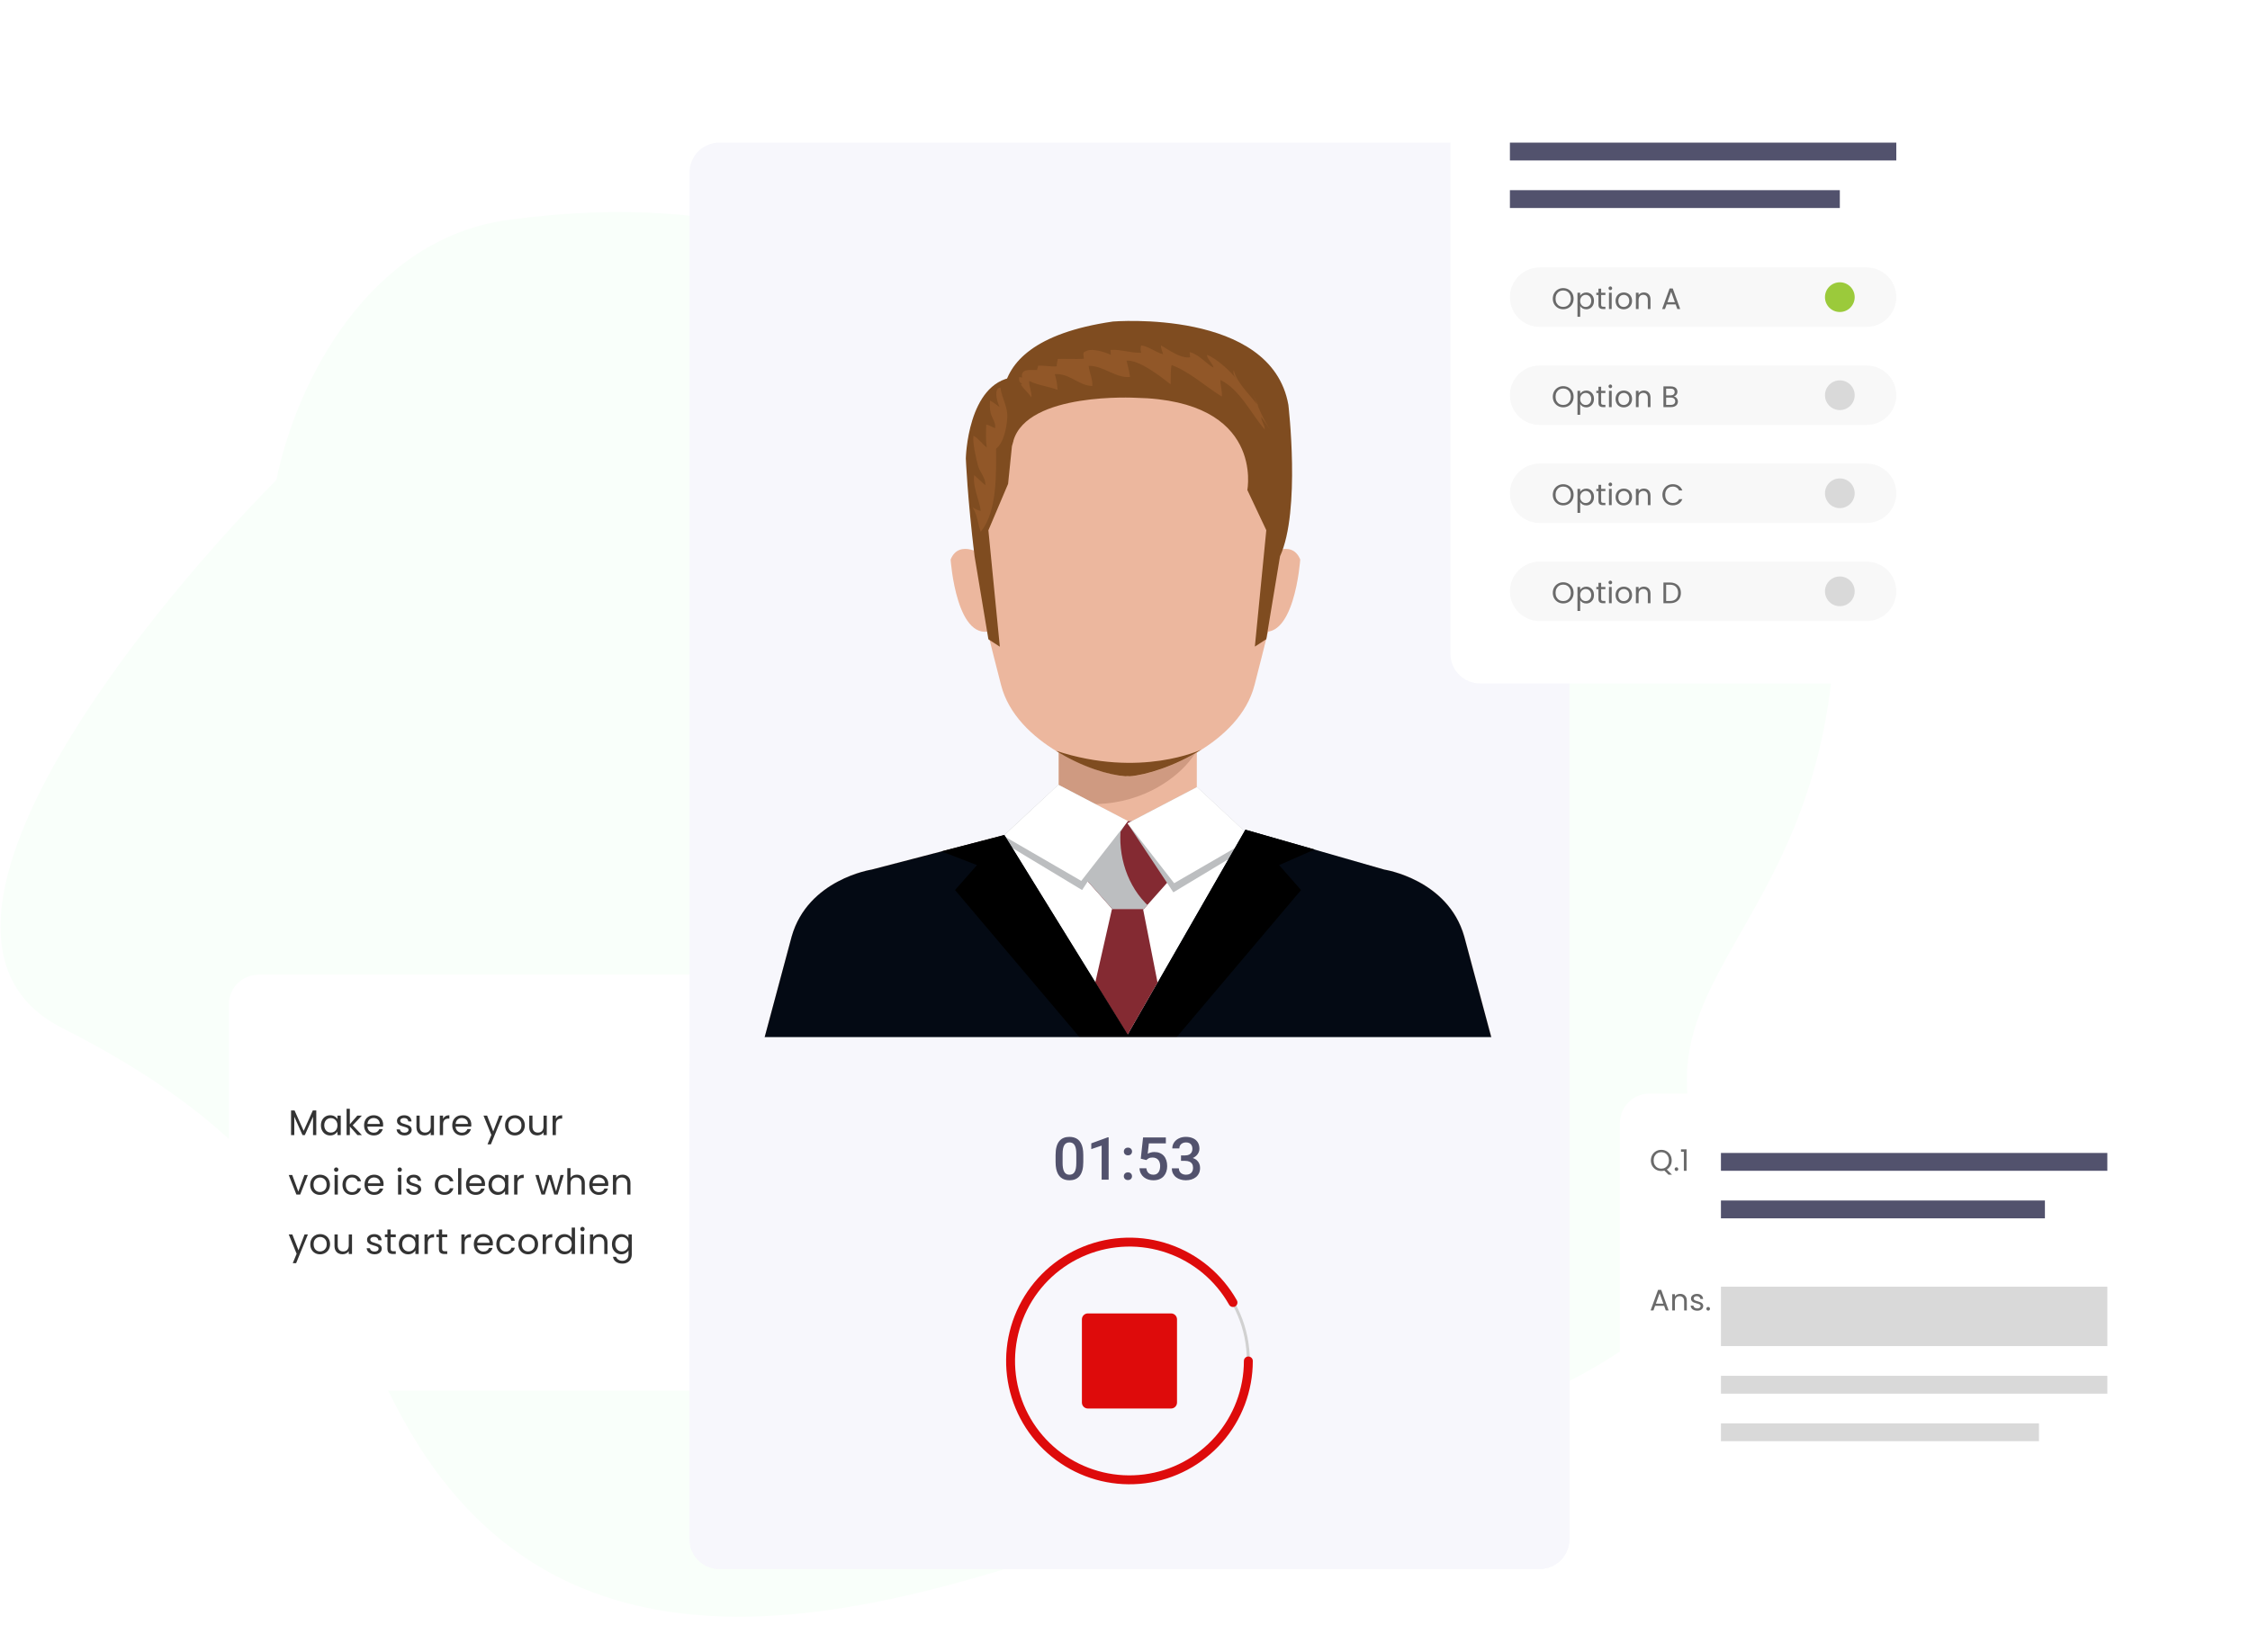 <svg width="757" height="556" viewBox="0 0 757 556" fill="none" xmlns="http://www.w3.org/2000/svg">
<g clip-path="url(#clip0_661_1298)">
<path d="M171 74C124.126 80.358 99.666 128.5 92.999 161.5C43.666 211.5 -38.605 315.905 21 346C123 397.5 111 451 150.5 500C220.985 587.437 349 520.5 412 504.5C475 488.5 600.5 454 574 392C547.5 330 610.5 315 617 219.5C623.5 124 471 128.5 408 149C345 169.5 329.5 52.5 171 74Z" fill="#F9FFFA"/>
<g filter="url(#filter0_d_661_1298)">
<path d="M237 328H87C81.477 328 77 332.477 77 338V458C77 463.523 81.477 468 87 468H237C242.523 468 247 463.523 247 458V338C247 332.477 242.523 328 237 328Z" fill="white"/>
</g>
<path d="M106.408 373.696V382H105.316V375.808L102.556 382H101.788L99.016 375.796V382H97.924V373.696H99.1L102.172 380.56L105.244 373.696H106.408ZM107.972 378.688C107.972 378.016 108.108 377.428 108.38 376.924C108.652 376.412 109.024 376.016 109.496 375.736C109.976 375.456 110.508 375.316 111.092 375.316C111.668 375.316 112.168 375.44 112.592 375.688C113.016 375.936 113.332 376.248 113.54 376.624V375.424H114.644V382H113.54V380.776C113.324 381.16 113 381.48 112.568 381.736C112.144 381.984 111.648 382.108 111.08 382.108C110.496 382.108 109.968 381.964 109.496 381.676C109.024 381.388 108.652 380.984 108.38 380.464C108.108 379.944 107.972 379.352 107.972 378.688ZM113.54 378.7C113.54 378.204 113.44 377.772 113.24 377.404C113.04 377.036 112.768 376.756 112.424 376.564C112.088 376.364 111.716 376.264 111.308 376.264C110.9 376.264 110.528 376.36 110.192 376.552C109.856 376.744 109.588 377.024 109.388 377.392C109.188 377.76 109.088 378.192 109.088 378.688C109.088 379.192 109.188 379.632 109.388 380.008C109.588 380.376 109.856 380.66 110.192 380.86C110.528 381.052 110.9 381.148 111.308 381.148C111.716 381.148 112.088 381.052 112.424 380.86C112.768 380.66 113.04 380.376 113.24 380.008C113.44 379.632 113.54 379.196 113.54 378.7ZM120.281 382L117.701 379.096V382H116.609V373.12H117.701V378.34L120.233 375.424H121.757L118.661 378.7L121.769 382H120.281ZM128.905 378.46C128.905 378.668 128.893 378.888 128.869 379.12H123.613C123.653 379.768 123.873 380.276 124.273 380.644C124.681 381.004 125.173 381.184 125.749 381.184C126.221 381.184 126.613 381.076 126.925 380.86C127.245 380.636 127.469 380.34 127.597 379.972H128.773C128.597 380.604 128.245 381.12 127.717 381.52C127.189 381.912 126.533 382.108 125.749 382.108C125.125 382.108 124.565 381.968 124.069 381.688C123.581 381.408 123.197 381.012 122.917 380.5C122.637 379.98 122.497 379.38 122.497 378.7C122.497 378.02 122.633 377.424 122.905 376.912C123.177 376.4 123.557 376.008 124.045 375.736C124.541 375.456 125.109 375.316 125.749 375.316C126.373 375.316 126.925 375.452 127.405 375.724C127.885 375.996 128.253 376.372 128.509 376.852C128.773 377.324 128.905 377.86 128.905 378.46ZM127.777 378.232C127.777 377.816 127.685 377.46 127.501 377.164C127.317 376.86 127.065 376.632 126.745 376.48C126.433 376.32 126.085 376.24 125.701 376.24C125.149 376.24 124.677 376.416 124.285 376.768C123.901 377.12 123.681 377.608 123.625 378.232H127.777ZM136.114 382.108C135.61 382.108 135.158 382.024 134.758 381.856C134.358 381.68 134.042 381.44 133.81 381.136C133.578 380.824 133.45 380.468 133.426 380.068H134.554C134.586 380.396 134.738 380.664 135.01 380.872C135.29 381.08 135.654 381.184 136.102 381.184C136.518 381.184 136.846 381.092 137.086 380.908C137.326 380.724 137.446 380.492 137.446 380.212C137.446 379.924 137.318 379.712 137.062 379.576C136.806 379.432 136.41 379.292 135.874 379.156C135.386 379.028 134.986 378.9 134.674 378.772C134.37 378.636 134.106 378.44 133.882 378.184C133.666 377.92 133.558 377.576 133.558 377.152C133.558 376.816 133.658 376.508 133.858 376.228C134.058 375.948 134.342 375.728 134.71 375.568C135.078 375.4 135.498 375.316 135.97 375.316C136.698 375.316 137.286 375.5 137.734 375.868C138.182 376.236 138.422 376.74 138.454 377.38H137.362C137.338 377.036 137.198 376.76 136.942 376.552C136.694 376.344 136.358 376.24 135.934 376.24C135.542 376.24 135.23 376.324 134.998 376.492C134.766 376.66 134.65 376.88 134.65 377.152C134.65 377.368 134.718 377.548 134.854 377.692C134.998 377.828 135.174 377.94 135.382 378.028C135.598 378.108 135.894 378.2 136.27 378.304C136.742 378.432 137.126 378.56 137.422 378.688C137.718 378.808 137.97 378.992 138.178 379.24C138.394 379.488 138.506 379.812 138.514 380.212C138.514 380.572 138.414 380.896 138.214 381.184C138.014 381.472 137.73 381.7 137.362 381.868C137.002 382.028 136.586 382.108 136.114 382.108ZM146.007 375.424V382H144.915V381.028C144.707 381.364 144.415 381.628 144.039 381.82C143.671 382.004 143.263 382.096 142.815 382.096C142.303 382.096 141.843 381.992 141.435 381.784C141.027 381.568 140.703 381.248 140.463 380.824C140.231 380.4 140.115 379.884 140.115 379.276V375.424H141.195V379.132C141.195 379.78 141.359 380.28 141.687 380.632C142.015 380.976 142.463 381.148 143.031 381.148C143.615 381.148 144.075 380.968 144.411 380.608C144.747 380.248 144.915 379.724 144.915 379.036V375.424H146.007ZM149.063 376.492C149.255 376.116 149.527 375.824 149.879 375.616C150.239 375.408 150.675 375.304 151.187 375.304V376.432H150.899C149.675 376.432 149.063 377.096 149.063 378.424V382H147.971V375.424H149.063V376.492ZM158.568 378.46C158.568 378.668 158.556 378.888 158.532 379.12H153.276C153.316 379.768 153.536 380.276 153.936 380.644C154.344 381.004 154.836 381.184 155.412 381.184C155.884 381.184 156.276 381.076 156.588 380.86C156.908 380.636 157.132 380.34 157.26 379.972H158.436C158.26 380.604 157.908 381.12 157.38 381.52C156.852 381.912 156.196 382.108 155.412 382.108C154.788 382.108 154.228 381.968 153.732 381.688C153.244 381.408 152.86 381.012 152.58 380.5C152.3 379.98 152.16 379.38 152.16 378.7C152.16 378.02 152.296 377.424 152.568 376.912C152.84 376.4 153.22 376.008 153.708 375.736C154.204 375.456 154.772 375.316 155.412 375.316C156.036 375.316 156.588 375.452 157.068 375.724C157.548 375.996 157.916 376.372 158.172 376.852C158.436 377.324 158.568 377.86 158.568 378.46ZM157.44 378.232C157.44 377.816 157.348 377.46 157.164 377.164C156.98 376.86 156.728 376.632 156.408 376.48C156.096 376.32 155.748 376.24 155.364 376.24C154.812 376.24 154.34 376.416 153.948 376.768C153.564 377.12 153.344 377.608 153.288 378.232H157.44ZM169.112 375.424L165.152 385.096H164.024L165.32 381.928L162.668 375.424H163.88L165.944 380.752L167.984 375.424H169.112ZM173.198 382.108C172.582 382.108 172.022 381.968 171.518 381.688C171.022 381.408 170.63 381.012 170.342 380.5C170.062 379.98 169.922 379.38 169.922 378.7C169.922 378.028 170.066 377.436 170.354 376.924C170.65 376.404 171.05 376.008 171.554 375.736C172.058 375.456 172.622 375.316 173.246 375.316C173.87 375.316 174.434 375.456 174.938 375.736C175.442 376.008 175.838 376.4 176.126 376.912C176.422 377.424 176.57 378.02 176.57 378.7C176.57 379.38 176.418 379.98 176.114 380.5C175.818 381.012 175.414 381.408 174.902 381.688C174.39 381.968 173.822 382.108 173.198 382.108ZM173.198 381.148C173.59 381.148 173.958 381.056 174.302 380.872C174.646 380.688 174.922 380.412 175.13 380.044C175.346 379.676 175.454 379.228 175.454 378.7C175.454 378.172 175.35 377.724 175.142 377.356C174.934 376.988 174.662 376.716 174.326 376.54C173.99 376.356 173.626 376.264 173.234 376.264C172.834 376.264 172.466 376.356 172.13 376.54C171.802 376.716 171.538 376.988 171.338 377.356C171.138 377.724 171.038 378.172 171.038 378.7C171.038 379.236 171.134 379.688 171.326 380.056C171.526 380.424 171.79 380.7 172.118 380.884C172.446 381.06 172.806 381.148 173.198 381.148ZM183.958 375.424V382H182.866V381.028C182.658 381.364 182.366 381.628 181.99 381.82C181.622 382.004 181.214 382.096 180.766 382.096C180.254 382.096 179.794 381.992 179.386 381.784C178.978 381.568 178.654 381.248 178.414 380.824C178.182 380.4 178.066 379.884 178.066 379.276V375.424H179.146V379.132C179.146 379.78 179.31 380.28 179.638 380.632C179.966 380.976 180.414 381.148 180.982 381.148C181.566 381.148 182.026 380.968 182.362 380.608C182.698 380.248 182.866 379.724 182.866 379.036V375.424H183.958ZM187.013 376.492C187.205 376.116 187.477 375.824 187.829 375.616C188.189 375.408 188.625 375.304 189.137 375.304V376.432H188.849C187.625 376.432 187.013 377.096 187.013 378.424V382H185.921V375.424H187.013V376.492ZM100.372 400.992L102.412 395.424H103.576L100.996 402H99.724L97.144 395.424H98.32L100.372 400.992ZM107.639 402.108C107.023 402.108 106.463 401.968 105.959 401.688C105.463 401.408 105.071 401.012 104.783 400.5C104.503 399.98 104.363 399.38 104.363 398.7C104.363 398.028 104.507 397.436 104.795 396.924C105.091 396.404 105.491 396.008 105.995 395.736C106.499 395.456 107.063 395.316 107.687 395.316C108.311 395.316 108.875 395.456 109.379 395.736C109.883 396.008 110.279 396.4 110.567 396.912C110.863 397.424 111.011 398.02 111.011 398.7C111.011 399.38 110.859 399.98 110.555 400.5C110.259 401.012 109.855 401.408 109.343 401.688C108.831 401.968 108.263 402.108 107.639 402.108ZM107.639 401.148C108.031 401.148 108.399 401.056 108.743 400.872C109.087 400.688 109.363 400.412 109.571 400.044C109.787 399.676 109.895 399.228 109.895 398.7C109.895 398.172 109.791 397.724 109.583 397.356C109.375 396.988 109.103 396.716 108.767 396.54C108.431 396.356 108.067 396.264 107.675 396.264C107.275 396.264 106.907 396.356 106.571 396.54C106.243 396.716 105.979 396.988 105.779 397.356C105.579 397.724 105.479 398.172 105.479 398.7C105.479 399.236 105.575 399.688 105.767 400.056C105.967 400.424 106.231 400.7 106.559 400.884C106.887 401.06 107.247 401.148 107.639 401.148ZM113.13 394.356C112.922 394.356 112.746 394.284 112.602 394.14C112.458 393.996 112.386 393.82 112.386 393.612C112.386 393.404 112.458 393.228 112.602 393.084C112.746 392.94 112.922 392.868 113.13 392.868C113.33 392.868 113.498 392.94 113.634 393.084C113.778 393.228 113.85 393.404 113.85 393.612C113.85 393.82 113.778 393.996 113.634 394.14C113.498 394.284 113.33 394.356 113.13 394.356ZM113.658 395.424V402H112.566V395.424H113.658ZM115.231 398.7C115.231 398.02 115.367 397.428 115.639 396.924C115.911 396.412 116.287 396.016 116.767 395.736C117.255 395.456 117.811 395.316 118.435 395.316C119.243 395.316 119.907 395.512 120.427 395.904C120.955 396.296 121.303 396.84 121.471 397.536H120.295C120.183 397.136 119.963 396.82 119.635 396.588C119.315 396.356 118.915 396.24 118.435 396.24C117.811 396.24 117.307 396.456 116.923 396.888C116.539 397.312 116.347 397.916 116.347 398.7C116.347 399.492 116.539 400.104 116.923 400.536C117.307 400.968 117.811 401.184 118.435 401.184C118.915 401.184 119.315 401.072 119.635 400.848C119.955 400.624 120.175 400.304 120.295 399.888H121.471C121.295 400.56 120.943 401.1 120.415 401.508C119.887 401.908 119.227 402.108 118.435 402.108C117.811 402.108 117.255 401.968 116.767 401.688C116.287 401.408 115.911 401.012 115.639 400.5C115.367 399.988 115.231 399.388 115.231 398.7ZM129.049 398.46C129.049 398.668 129.037 398.888 129.013 399.12H123.757C123.797 399.768 124.017 400.276 124.417 400.644C124.825 401.004 125.317 401.184 125.893 401.184C126.365 401.184 126.757 401.076 127.069 400.86C127.389 400.636 127.613 400.34 127.741 399.972H128.917C128.741 400.604 128.389 401.12 127.861 401.52C127.333 401.912 126.677 402.108 125.893 402.108C125.269 402.108 124.709 401.968 124.213 401.688C123.725 401.408 123.341 401.012 123.061 400.5C122.781 399.98 122.641 399.38 122.641 398.7C122.641 398.02 122.777 397.424 123.049 396.912C123.321 396.4 123.701 396.008 124.189 395.736C124.685 395.456 125.253 395.316 125.893 395.316C126.517 395.316 127.069 395.452 127.549 395.724C128.029 395.996 128.397 396.372 128.653 396.852C128.917 397.324 129.049 397.86 129.049 398.46ZM127.921 398.232C127.921 397.816 127.829 397.46 127.645 397.164C127.461 396.86 127.209 396.632 126.889 396.48C126.577 396.32 126.229 396.24 125.845 396.24C125.293 396.24 124.821 396.416 124.429 396.768C124.045 397.12 123.825 397.608 123.769 398.232H127.921ZM134.493 394.356C134.285 394.356 134.109 394.284 133.965 394.14C133.821 393.996 133.749 393.82 133.749 393.612C133.749 393.404 133.821 393.228 133.965 393.084C134.109 392.94 134.285 392.868 134.493 392.868C134.693 392.868 134.861 392.94 134.997 393.084C135.141 393.228 135.213 393.404 135.213 393.612C135.213 393.82 135.141 393.996 134.997 394.14C134.861 394.284 134.693 394.356 134.493 394.356ZM135.021 395.424V402H133.929V395.424H135.021ZM139.33 402.108C138.826 402.108 138.374 402.024 137.974 401.856C137.574 401.68 137.258 401.44 137.026 401.136C136.794 400.824 136.666 400.468 136.642 400.068H137.77C137.802 400.396 137.954 400.664 138.226 400.872C138.506 401.08 138.87 401.184 139.318 401.184C139.734 401.184 140.062 401.092 140.302 400.908C140.542 400.724 140.662 400.492 140.662 400.212C140.662 399.924 140.534 399.712 140.278 399.576C140.022 399.432 139.626 399.292 139.09 399.156C138.602 399.028 138.202 398.9 137.89 398.772C137.586 398.636 137.322 398.44 137.098 398.184C136.882 397.92 136.774 397.576 136.774 397.152C136.774 396.816 136.874 396.508 137.074 396.228C137.274 395.948 137.558 395.728 137.926 395.568C138.294 395.4 138.714 395.316 139.186 395.316C139.914 395.316 140.502 395.5 140.95 395.868C141.398 396.236 141.638 396.74 141.67 397.38H140.578C140.554 397.036 140.414 396.76 140.158 396.552C139.91 396.344 139.574 396.24 139.15 396.24C138.758 396.24 138.446 396.324 138.214 396.492C137.982 396.66 137.866 396.88 137.866 397.152C137.866 397.368 137.934 397.548 138.07 397.692C138.214 397.828 138.39 397.94 138.598 398.028C138.814 398.108 139.11 398.2 139.486 398.304C139.958 398.432 140.342 398.56 140.638 398.688C140.934 398.808 141.186 398.992 141.394 399.24C141.61 399.488 141.722 399.812 141.73 400.212C141.73 400.572 141.63 400.896 141.43 401.184C141.23 401.472 140.946 401.7 140.578 401.868C140.218 402.028 139.802 402.108 139.33 402.108ZM146.303 398.7C146.303 398.02 146.439 397.428 146.711 396.924C146.983 396.412 147.359 396.016 147.839 395.736C148.327 395.456 148.883 395.316 149.507 395.316C150.315 395.316 150.979 395.512 151.499 395.904C152.027 396.296 152.375 396.84 152.543 397.536H151.367C151.255 397.136 151.035 396.82 150.707 396.588C150.387 396.356 149.987 396.24 149.507 396.24C148.883 396.24 148.379 396.456 147.995 396.888C147.611 397.312 147.419 397.916 147.419 398.7C147.419 399.492 147.611 400.104 147.995 400.536C148.379 400.968 148.883 401.184 149.507 401.184C149.987 401.184 150.387 401.072 150.707 400.848C151.027 400.624 151.247 400.304 151.367 399.888H152.543C152.367 400.56 152.015 401.1 151.487 401.508C150.959 401.908 150.299 402.108 149.507 402.108C148.883 402.108 148.327 401.968 147.839 401.688C147.359 401.408 146.983 401.012 146.711 400.5C146.439 399.988 146.303 399.388 146.303 398.7ZM155.212 393.12V402H154.12V393.12H155.212ZM163.193 398.46C163.193 398.668 163.181 398.888 163.157 399.12H157.901C157.941 399.768 158.161 400.276 158.561 400.644C158.969 401.004 159.461 401.184 160.037 401.184C160.509 401.184 160.901 401.076 161.213 400.86C161.533 400.636 161.757 400.34 161.885 399.972H163.061C162.885 400.604 162.533 401.12 162.005 401.52C161.477 401.912 160.821 402.108 160.037 402.108C159.413 402.108 158.853 401.968 158.357 401.688C157.869 401.408 157.485 401.012 157.205 400.5C156.925 399.98 156.785 399.38 156.785 398.7C156.785 398.02 156.921 397.424 157.193 396.912C157.465 396.4 157.845 396.008 158.333 395.736C158.829 395.456 159.397 395.316 160.037 395.316C160.661 395.316 161.213 395.452 161.693 395.724C162.173 395.996 162.541 396.372 162.797 396.852C163.061 397.324 163.193 397.86 163.193 398.46ZM162.065 398.232C162.065 397.816 161.973 397.46 161.789 397.164C161.605 396.86 161.353 396.632 161.033 396.48C160.721 396.32 160.373 396.24 159.989 396.24C159.437 396.24 158.965 396.416 158.573 396.768C158.189 397.12 157.969 397.608 157.913 398.232H162.065ZM164.347 398.688C164.347 398.016 164.483 397.428 164.755 396.924C165.027 396.412 165.399 396.016 165.871 395.736C166.351 395.456 166.883 395.316 167.467 395.316C168.043 395.316 168.543 395.44 168.967 395.688C169.391 395.936 169.707 396.248 169.915 396.624V395.424H171.019V402H169.915V400.776C169.699 401.16 169.375 401.48 168.943 401.736C168.519 401.984 168.023 402.108 167.455 402.108C166.871 402.108 166.343 401.964 165.871 401.676C165.399 401.388 165.027 400.984 164.755 400.464C164.483 399.944 164.347 399.352 164.347 398.688ZM169.915 398.7C169.915 398.204 169.815 397.772 169.615 397.404C169.415 397.036 169.143 396.756 168.799 396.564C168.463 396.364 168.091 396.264 167.683 396.264C167.275 396.264 166.903 396.36 166.567 396.552C166.231 396.744 165.963 397.024 165.763 397.392C165.563 397.76 165.463 398.192 165.463 398.688C165.463 399.192 165.563 399.632 165.763 400.008C165.963 400.376 166.231 400.66 166.567 400.86C166.903 401.052 167.275 401.148 167.683 401.148C168.091 401.148 168.463 401.052 168.799 400.86C169.143 400.66 169.415 400.376 169.615 400.008C169.815 399.632 169.915 399.196 169.915 398.7ZM174.076 396.492C174.268 396.116 174.54 395.824 174.892 395.616C175.252 395.408 175.688 395.304 176.2 395.304V396.432H175.912C174.688 396.432 174.076 397.096 174.076 398.424V402H172.984V395.424H174.076V396.492ZM189.66 395.424L187.608 402H186.48L184.896 396.78L183.312 402H182.184L180.12 395.424H181.236L182.748 400.944L184.38 395.424H185.496L187.092 400.956L188.58 395.424H189.66ZM194.128 395.304C194.624 395.304 195.072 395.412 195.472 395.628C195.872 395.836 196.184 396.152 196.408 396.576C196.64 397 196.756 397.516 196.756 398.124V402H195.676V398.28C195.676 397.624 195.512 397.124 195.184 396.78C194.856 396.428 194.408 396.252 193.84 396.252C193.264 396.252 192.804 396.432 192.46 396.792C192.124 397.152 191.956 397.676 191.956 398.364V402H190.864V393.12H191.956V396.36C192.172 396.024 192.468 395.764 192.844 395.58C193.228 395.396 193.656 395.304 194.128 395.304ZM204.659 398.46C204.659 398.668 204.647 398.888 204.623 399.12H199.367C199.407 399.768 199.627 400.276 200.027 400.644C200.435 401.004 200.927 401.184 201.503 401.184C201.975 401.184 202.367 401.076 202.679 400.86C202.999 400.636 203.223 400.34 203.351 399.972H204.527C204.351 400.604 203.999 401.12 203.471 401.52C202.943 401.912 202.287 402.108 201.503 402.108C200.879 402.108 200.319 401.968 199.823 401.688C199.335 401.408 198.951 401.012 198.671 400.5C198.391 399.98 198.251 399.38 198.251 398.7C198.251 398.02 198.387 397.424 198.659 396.912C198.931 396.4 199.311 396.008 199.799 395.736C200.295 395.456 200.863 395.316 201.503 395.316C202.127 395.316 202.679 395.452 203.159 395.724C203.639 395.996 204.007 396.372 204.263 396.852C204.527 397.324 204.659 397.86 204.659 398.46ZM203.531 398.232C203.531 397.816 203.439 397.46 203.255 397.164C203.071 396.86 202.819 396.632 202.499 396.48C202.187 396.32 201.839 396.24 201.455 396.24C200.903 396.24 200.431 396.416 200.039 396.768C199.655 397.12 199.435 397.608 199.379 398.232H203.531ZM209.425 395.304C210.225 395.304 210.873 395.548 211.369 396.036C211.865 396.516 212.113 397.212 212.113 398.124V402H211.033V398.28C211.033 397.624 210.869 397.124 210.541 396.78C210.213 396.428 209.765 396.252 209.197 396.252C208.621 396.252 208.161 396.432 207.817 396.792C207.481 397.152 207.313 397.676 207.313 398.364V402H206.221V395.424H207.313V396.36C207.529 396.024 207.821 395.764 208.189 395.58C208.565 395.396 208.977 395.304 209.425 395.304ZM103.588 415.424L99.628 425.096H98.5L99.796 421.928L97.144 415.424H98.356L100.42 420.752L102.46 415.424H103.588ZM107.674 422.108C107.058 422.108 106.498 421.968 105.994 421.688C105.498 421.408 105.106 421.012 104.818 420.5C104.538 419.98 104.398 419.38 104.398 418.7C104.398 418.028 104.542 417.436 104.83 416.924C105.126 416.404 105.526 416.008 106.03 415.736C106.534 415.456 107.098 415.316 107.722 415.316C108.346 415.316 108.91 415.456 109.414 415.736C109.918 416.008 110.314 416.4 110.602 416.912C110.898 417.424 111.046 418.02 111.046 418.7C111.046 419.38 110.894 419.98 110.59 420.5C110.294 421.012 109.89 421.408 109.378 421.688C108.866 421.968 108.298 422.108 107.674 422.108ZM107.674 421.148C108.066 421.148 108.434 421.056 108.778 420.872C109.122 420.688 109.398 420.412 109.606 420.044C109.822 419.676 109.93 419.228 109.93 418.7C109.93 418.172 109.826 417.724 109.618 417.356C109.41 416.988 109.138 416.716 108.802 416.54C108.466 416.356 108.102 416.264 107.71 416.264C107.31 416.264 106.942 416.356 106.606 416.54C106.278 416.716 106.014 416.988 105.814 417.356C105.614 417.724 105.514 418.172 105.514 418.7C105.514 419.236 105.61 419.688 105.802 420.056C106.002 420.424 106.266 420.7 106.594 420.884C106.922 421.06 107.282 421.148 107.674 421.148ZM118.434 415.424V422H117.342V421.028C117.133 421.364 116.841 421.628 116.465 421.82C116.097 422.004 115.689 422.096 115.242 422.096C114.729 422.096 114.269 421.992 113.861 421.784C113.453 421.568 113.129 421.248 112.889 420.824C112.657 420.4 112.541 419.884 112.541 419.276V415.424H113.621V419.132C113.621 419.78 113.785 420.28 114.113 420.632C114.441 420.976 114.89 421.148 115.458 421.148C116.041 421.148 116.501 420.968 116.837 420.608C117.174 420.248 117.342 419.724 117.342 419.036V415.424H118.434ZM126.044 422.108C125.54 422.108 125.088 422.024 124.688 421.856C124.288 421.68 123.972 421.44 123.74 421.136C123.508 420.824 123.38 420.468 123.356 420.068H124.484C124.516 420.396 124.668 420.664 124.94 420.872C125.22 421.08 125.584 421.184 126.032 421.184C126.448 421.184 126.776 421.092 127.016 420.908C127.256 420.724 127.376 420.492 127.376 420.212C127.376 419.924 127.248 419.712 126.992 419.576C126.736 419.432 126.34 419.292 125.804 419.156C125.316 419.028 124.916 418.9 124.604 418.772C124.3 418.636 124.036 418.44 123.812 418.184C123.596 417.92 123.488 417.576 123.488 417.152C123.488 416.816 123.588 416.508 123.788 416.228C123.988 415.948 124.272 415.728 124.64 415.568C125.008 415.4 125.428 415.316 125.9 415.316C126.628 415.316 127.216 415.5 127.664 415.868C128.112 416.236 128.352 416.74 128.384 417.38H127.292C127.268 417.036 127.128 416.76 126.872 416.552C126.624 416.344 126.288 416.24 125.864 416.24C125.472 416.24 125.16 416.324 124.928 416.492C124.696 416.66 124.58 416.88 124.58 417.152C124.58 417.368 124.648 417.548 124.784 417.692C124.928 417.828 125.104 417.94 125.312 418.028C125.528 418.108 125.824 418.2 126.2 418.304C126.672 418.432 127.056 418.56 127.352 418.688C127.648 418.808 127.9 418.992 128.108 419.24C128.324 419.488 128.436 419.812 128.444 420.212C128.444 420.572 128.344 420.896 128.144 421.184C127.944 421.472 127.66 421.7 127.292 421.868C126.932 422.028 126.516 422.108 126.044 422.108ZM131.438 416.324V420.2C131.438 420.52 131.506 420.748 131.642 420.884C131.778 421.012 132.014 421.076 132.35 421.076H133.154V422H132.17C131.562 422 131.106 421.86 130.802 421.58C130.498 421.3 130.346 420.84 130.346 420.2V416.324H129.494V415.424H130.346V413.768H131.438V415.424H133.154V416.324H131.438ZM134.189 418.688C134.189 418.016 134.325 417.428 134.597 416.924C134.869 416.412 135.241 416.016 135.713 415.736C136.193 415.456 136.725 415.316 137.309 415.316C137.885 415.316 138.385 415.44 138.809 415.688C139.233 415.936 139.549 416.248 139.757 416.624V415.424H140.861V422H139.757V420.776C139.541 421.16 139.217 421.48 138.785 421.736C138.361 421.984 137.865 422.108 137.297 422.108C136.713 422.108 136.185 421.964 135.713 421.676C135.241 421.388 134.869 420.984 134.597 420.464C134.325 419.944 134.189 419.352 134.189 418.688ZM139.757 418.7C139.757 418.204 139.657 417.772 139.457 417.404C139.257 417.036 138.985 416.756 138.641 416.564C138.305 416.364 137.933 416.264 137.525 416.264C137.117 416.264 136.745 416.36 136.409 416.552C136.073 416.744 135.805 417.024 135.605 417.392C135.405 417.76 135.305 418.192 135.305 418.688C135.305 419.192 135.405 419.632 135.605 420.008C135.805 420.376 136.073 420.66 136.409 420.86C136.745 421.052 137.117 421.148 137.525 421.148C137.933 421.148 138.305 421.052 138.641 420.86C138.985 420.66 139.257 420.376 139.457 420.008C139.657 419.632 139.757 419.196 139.757 418.7ZM143.919 416.492C144.111 416.116 144.383 415.824 144.735 415.616C145.095 415.408 145.531 415.304 146.043 415.304V416.432H145.755C144.531 416.432 143.919 417.096 143.919 418.424V422H142.827V415.424H143.919V416.492ZM148.755 416.324V420.2C148.755 420.52 148.823 420.748 148.959 420.884C149.095 421.012 149.331 421.076 149.667 421.076H150.471V422H149.487C148.879 422 148.423 421.86 148.119 421.58C147.815 421.3 147.663 420.84 147.663 420.2V416.324H146.811V415.424H147.663V413.768H148.755V415.424H150.471V416.324H148.755ZM156.325 416.492C156.517 416.116 156.789 415.824 157.141 415.616C157.501 415.408 157.937 415.304 158.449 415.304V416.432H158.161C156.937 416.432 156.325 417.096 156.325 418.424V422H155.233V415.424H156.325V416.492ZM165.83 418.46C165.83 418.668 165.818 418.888 165.794 419.12H160.538C160.578 419.768 160.798 420.276 161.198 420.644C161.606 421.004 162.098 421.184 162.674 421.184C163.146 421.184 163.538 421.076 163.85 420.86C164.17 420.636 164.394 420.34 164.522 419.972H165.698C165.522 420.604 165.17 421.12 164.642 421.52C164.114 421.912 163.458 422.108 162.674 422.108C162.05 422.108 161.49 421.968 160.994 421.688C160.506 421.408 160.122 421.012 159.842 420.5C159.562 419.98 159.422 419.38 159.422 418.7C159.422 418.02 159.558 417.424 159.83 416.912C160.102 416.4 160.482 416.008 160.97 415.736C161.466 415.456 162.034 415.316 162.674 415.316C163.298 415.316 163.85 415.452 164.33 415.724C164.81 415.996 165.178 416.372 165.434 416.852C165.698 417.324 165.83 417.86 165.83 418.46ZM164.702 418.232C164.702 417.816 164.61 417.46 164.426 417.164C164.242 416.86 163.99 416.632 163.67 416.48C163.358 416.32 163.01 416.24 162.626 416.24C162.074 416.24 161.602 416.416 161.21 416.768C160.826 417.12 160.606 417.608 160.55 418.232H164.702ZM166.983 418.7C166.983 418.02 167.119 417.428 167.391 416.924C167.663 416.412 168.039 416.016 168.519 415.736C169.007 415.456 169.563 415.316 170.187 415.316C170.995 415.316 171.659 415.512 172.179 415.904C172.707 416.296 173.055 416.84 173.223 417.536H172.047C171.935 417.136 171.715 416.82 171.387 416.588C171.067 416.356 170.667 416.24 170.187 416.24C169.563 416.24 169.059 416.456 168.675 416.888C168.291 417.312 168.099 417.916 168.099 418.7C168.099 419.492 168.291 420.104 168.675 420.536C169.059 420.968 169.563 421.184 170.187 421.184C170.667 421.184 171.067 421.072 171.387 420.848C171.707 420.624 171.927 420.304 172.047 419.888H173.223C173.047 420.56 172.695 421.1 172.167 421.508C171.639 421.908 170.979 422.108 170.187 422.108C169.563 422.108 169.007 421.968 168.519 421.688C168.039 421.408 167.663 421.012 167.391 420.5C167.119 419.988 166.983 419.388 166.983 418.7ZM177.668 422.108C177.052 422.108 176.492 421.968 175.988 421.688C175.492 421.408 175.1 421.012 174.812 420.5C174.532 419.98 174.392 419.38 174.392 418.7C174.392 418.028 174.536 417.436 174.824 416.924C175.12 416.404 175.52 416.008 176.024 415.736C176.528 415.456 177.092 415.316 177.716 415.316C178.34 415.316 178.904 415.456 179.408 415.736C179.912 416.008 180.308 416.4 180.596 416.912C180.892 417.424 181.04 418.02 181.04 418.7C181.04 419.38 180.888 419.98 180.584 420.5C180.288 421.012 179.884 421.408 179.372 421.688C178.86 421.968 178.292 422.108 177.668 422.108ZM177.668 421.148C178.06 421.148 178.428 421.056 178.772 420.872C179.116 420.688 179.392 420.412 179.6 420.044C179.816 419.676 179.924 419.228 179.924 418.7C179.924 418.172 179.82 417.724 179.612 417.356C179.404 416.988 179.132 416.716 178.796 416.54C178.46 416.356 178.096 416.264 177.704 416.264C177.304 416.264 176.936 416.356 176.6 416.54C176.272 416.716 176.008 416.988 175.808 417.356C175.608 417.724 175.508 418.172 175.508 418.7C175.508 419.236 175.604 419.688 175.796 420.056C175.996 420.424 176.26 420.7 176.588 420.884C176.916 421.06 177.276 421.148 177.668 421.148ZM183.688 416.492C183.88 416.116 184.152 415.824 184.504 415.616C184.864 415.408 185.3 415.304 185.812 415.304V416.432H185.524C184.3 416.432 183.688 417.096 183.688 418.424V422H182.596V415.424H183.688V416.492ZM186.785 418.688C186.785 418.016 186.921 417.428 187.193 416.924C187.465 416.412 187.837 416.016 188.309 415.736C188.789 415.456 189.325 415.316 189.917 415.316C190.429 415.316 190.905 415.436 191.345 415.676C191.785 415.908 192.121 416.216 192.353 416.6V413.12H193.457V422H192.353V420.764C192.137 421.156 191.817 421.48 191.393 421.736C190.969 421.984 190.473 422.108 189.905 422.108C189.321 422.108 188.789 421.964 188.309 421.676C187.837 421.388 187.465 420.984 187.193 420.464C186.921 419.944 186.785 419.352 186.785 418.688ZM192.353 418.7C192.353 418.204 192.253 417.772 192.053 417.404C191.853 417.036 191.581 416.756 191.237 416.564C190.901 416.364 190.529 416.264 190.121 416.264C189.713 416.264 189.341 416.36 189.005 416.552C188.669 416.744 188.401 417.024 188.201 417.392C188.001 417.76 187.901 418.192 187.901 418.688C187.901 419.192 188.001 419.632 188.201 420.008C188.401 420.376 188.669 420.66 189.005 420.86C189.341 421.052 189.713 421.148 190.121 421.148C190.529 421.148 190.901 421.052 191.237 420.86C191.581 420.66 191.853 420.376 192.053 420.008C192.253 419.632 192.353 419.196 192.353 418.7ZM195.986 414.356C195.778 414.356 195.602 414.284 195.458 414.14C195.314 413.996 195.242 413.82 195.242 413.612C195.242 413.404 195.314 413.228 195.458 413.084C195.602 412.94 195.778 412.868 195.986 412.868C196.186 412.868 196.354 412.94 196.49 413.084C196.634 413.228 196.706 413.404 196.706 413.612C196.706 413.82 196.634 413.996 196.49 414.14C196.354 414.284 196.186 414.356 195.986 414.356ZM196.514 415.424V422H195.422V415.424H196.514ZM201.699 415.304C202.499 415.304 203.147 415.548 203.643 416.036C204.139 416.516 204.387 417.212 204.387 418.124V422H203.307V418.28C203.307 417.624 203.143 417.124 202.815 416.78C202.487 416.428 202.039 416.252 201.471 416.252C200.895 416.252 200.435 416.432 200.091 416.792C199.755 417.152 199.587 417.676 199.587 418.364V422H198.495V415.424H199.587V416.36C199.803 416.024 200.095 415.764 200.463 415.58C200.839 415.396 201.251 415.304 201.699 415.304ZM209.003 415.316C209.571 415.316 210.067 415.44 210.491 415.688C210.923 415.936 211.243 416.248 211.451 416.624V415.424H212.555V422.144C212.555 422.744 212.427 423.276 212.171 423.74C211.915 424.212 211.547 424.58 211.067 424.844C210.595 425.108 210.043 425.24 209.411 425.24C208.547 425.24 207.827 425.036 207.251 424.628C206.675 424.22 206.335 423.664 206.231 422.96H207.311C207.431 423.36 207.679 423.68 208.055 423.92C208.431 424.168 208.883 424.292 209.411 424.292C210.011 424.292 210.499 424.104 210.875 423.728C211.259 423.352 211.451 422.824 211.451 422.144V420.764C211.235 421.148 210.915 421.468 210.491 421.724C210.067 421.98 209.571 422.108 209.003 422.108C208.419 422.108 207.887 421.964 207.407 421.676C206.935 421.388 206.563 420.984 206.291 420.464C206.019 419.944 205.883 419.352 205.883 418.688C205.883 418.016 206.019 417.428 206.291 416.924C206.563 416.412 206.935 416.016 207.407 415.736C207.887 415.456 208.419 415.316 209.003 415.316ZM211.451 418.7C211.451 418.204 211.351 417.772 211.151 417.404C210.951 417.036 210.679 416.756 210.335 416.564C209.999 416.364 209.627 416.264 209.219 416.264C208.811 416.264 208.439 416.36 208.103 416.552C207.767 416.744 207.499 417.024 207.299 417.392C207.099 417.76 206.999 418.192 206.999 418.688C206.999 419.192 207.099 419.632 207.299 420.008C207.499 420.376 207.767 420.66 208.103 420.86C208.439 421.052 208.811 421.148 209.219 421.148C209.627 421.148 209.999 421.052 210.335 420.86C210.679 420.66 210.951 420.376 211.151 420.008C211.351 419.632 211.451 419.196 211.451 418.7Z" fill="black" fill-opacity="0.8"/>
<g filter="url(#filter1_d_661_1298)">
<path d="M518 48H242C236.477 48 232 52.477 232 58V518C232 523.523 236.477 528 242 528H518C523.523 528 528 523.523 528 518V58C528 52.477 523.523 48 518 48Z" fill="#F7F7FC"/>
</g>
<path d="M402.657 251.85H356.223V276.278H402.657V251.85Z" fill="#ECB79E"/>
<path d="M369.207 270.583C376.689 270.363 383.951 268.162 389.7 264.834C394.349 262.138 398.118 258.92 400.951 255.178C401.502 254.436 402.107 253.61 402.684 252.703V251.822H356.223V270.115C360.541 270.556 364.915 270.721 369.207 270.583Z" fill="#CF9A81"/>
<path d="M379.441 114.72C379.413 114.72 379.413 114.72 379.413 114.72C349.731 115.545 327.092 127.759 327.202 169.792C327.257 194.715 329.54 202.087 336.803 230.531C341.837 250.227 368.575 260.597 378.753 261.258C378.973 261.258 379.193 261.23 379.441 261.203C379.661 261.23 379.908 261.258 380.128 261.258C390.334 260.57 417.072 250.199 422.079 230.531C429.341 202.087 431.624 194.742 431.679 169.792C431.789 127.732 409.122 115.545 379.441 114.72Z" fill="#ECB79E"/>
<path d="M355.26 252.647C364.173 258.259 373.333 260.872 378.67 261.23C378.89 261.23 379.11 261.202 379.358 261.175C379.578 261.202 379.825 261.23 380.045 261.23C385.382 260.872 395.258 257.874 404.17 252.262C404.143 252.262 383.704 262.028 355.26 252.647Z" fill="#7F4C20"/>
<path d="M425.985 187.095L422.739 211.907C435.476 217.519 437.456 188.305 437.456 188.305C434.54 181.015 425.985 187.095 425.985 187.095Z" fill="#ECB79E"/>
<path d="M319.829 188.305C319.829 188.305 321.809 217.519 334.546 211.907L331.3 187.095C331.327 187.095 322.772 181.015 319.829 188.305Z" fill="#ECB79E"/>
<path d="M403.07 276.305L465.789 292.645C465.789 292.645 487.191 295.918 492.665 315.147L502.018 350H380.045H378.972H257.027L266.38 315.147C271.827 295.918 293.256 292.645 293.256 292.645L355.81 276.305H403.07Z" fill="#ECB79E"/>
<path d="M257.027 350L266.38 315.147C271.827 295.918 293.256 292.645 293.256 292.645L355.81 276.305H403.07L465.789 292.645C465.789 292.645 487.191 295.918 492.665 315.147L502.018 350" fill="white"/>
<path d="M383.566 276.305H379.605H379.44H375.479L364.008 294.406L374.268 305.959H379.44H379.605H384.777L395.037 294.406L383.566 276.305Z" fill="#842A32"/>
<path d="M385.244 303.758C378.505 296.689 375.671 285.96 377.432 276.277H375.506L364.008 294.378L374.268 305.932H384.777L386.042 304.501C385.767 304.281 385.492 304.033 385.244 303.758Z" fill="#BCBEC0"/>
<path d="M402.74 264.861L379.357 277.075L394.762 300.292L422.738 283.457L402.74 264.861Z" fill="#BCBEC0"/>
<path d="M402.74 264.861L379.357 277.075L395.037 297.211L421.225 282.054L402.74 264.861Z" fill="white"/>
<path d="M356.086 264.091L379.358 276.305L364.063 299.522L336.087 282.659L356.086 264.091Z" fill="#BCBEC0"/>
<path d="M356.086 264.091L379.495 276.305L363.788 296.441L337.627 281.284L356.086 264.091Z" fill="white"/>
<path d="M337.902 281.009L293.229 292.645C293.229 292.645 271.827 295.918 266.353 315.147L257 350H501.99L492.638 315.147C487.163 295.918 465.762 292.645 465.762 292.645L418.997 279.221L379.358 348.267L337.902 281.009Z" fill="#040A14"/>
<path d="M374.103 305.959L368.492 330.661L379.358 348.267L389.453 330.661L384.584 305.959H374.103Z" fill="#842A32"/>
<path d="M337.903 281.009L316.749 286.51L328.688 291.132L321.315 299.522L364.009 350H380.569L337.903 281.009Z" fill="black"/>
<path d="M419.025 279.221L442.297 285.878L430.358 291.132L437.731 299.522L395.065 350H378.478L419.025 279.221Z" fill="black"/>
<path d="M426.039 215.098L422.188 217.602L426.039 178.43L419.657 164.896C419.657 164.896 425.516 134.746 382.135 133.866C382.135 133.866 345.659 131.83 340.928 148.39C340.928 148.39 321.149 115.958 374.433 108.201C374.433 108.201 427.717 103.799 433.466 136.232C433.466 136.232 437.675 171.883 430.66 187.205L426.039 215.098Z" fill="#7F4C20"/>
<path d="M324.946 154.25C324.946 154.25 325.469 167.426 327.89 187.205L332.539 215.126L336.39 217.629L332.539 178.457L339.168 162.832L340.461 150.151L340.956 148.418V126.934C325.496 128.914 324.946 154.25 324.946 154.25Z" fill="#7F4C20"/>
<path d="M343.459 129.437C344.422 130.895 346.43 132.656 347.008 133.784C347.228 131.803 346.127 130.097 346.265 128.199C349.181 129.657 352.867 130.07 355.81 131.17C355.728 129.547 355.398 127.484 354.875 125.916C359.771 125.504 362.935 129.795 367.501 129.905C367.666 127.374 366.456 125.393 366.291 123.138C371.132 122.945 375.424 127.374 380.183 126.851C380.018 125.283 379.44 123.055 379.027 121.35C383.456 121.102 390.471 126.741 393.854 129.327C393.965 127.182 393.744 124.981 394.185 122.835C400.429 125.201 405.463 130.015 411.075 133.453C411.267 131.528 410.552 129.767 410.635 127.897C417.209 131.088 420.868 139.203 425.517 144.539C425.544 142.999 424.306 141.816 424.334 140.303C425.517 141.899 426.645 143.659 427.855 145.282C425.187 141.706 423.206 136.727 421.445 132.518C422.133 134.004 422.766 135.489 423.536 136.92C420.868 133.041 416.301 129.272 415.091 124.596C414.706 125.641 415.421 126.906 416.191 127.787C414.018 124.953 409.369 120.635 406.041 119.397C406.233 121.047 407.966 122.12 408.269 123.743C405.766 122.313 403.042 119.012 400.236 118.516C400.401 118.956 400.236 119.782 400.429 120.222C397.238 120.772 393.249 117.719 390.608 116.233C390.553 117.278 391.076 118.214 391.296 119.204C388.875 118.599 386.455 116.563 383.951 116.233C383.649 117.031 383.676 117.911 383.951 118.709C380.458 118.874 377.019 117.471 373.608 117.774C373.746 118.159 373.636 119.122 373.746 119.424C371.985 118.544 367.776 117.223 365.823 117.994C364.09 118.654 364.475 118.681 364.668 120.745C361.752 120.91 358.781 120.717 355.865 120.8C355.81 121.652 355.48 122.423 355.535 123.275C353.445 123.468 351.381 122.918 349.263 123.083C349.263 123.578 348.906 124.018 348.933 124.513C346.87 124.623 343.321 123.826 343.872 127.044C343.596 126.989 343.239 126.961 342.936 126.851C342.689 127.924 342.964 128.832 343.899 129.107" fill="#915728"/>
<path d="M336.61 130.428C336.995 133.976 339.085 136.7 338.893 140.551C338.728 143.659 337.738 149.051 335.124 150.976C335.152 159.174 335.564 172.213 329.953 178.953C329.017 176.422 328.77 172.983 327.257 170.783C328.137 171.305 329.045 171.773 329.98 171.938C329.513 168.334 327.147 163.575 327.779 159.889C329.072 161.045 330.2 162.2 331.493 163.273C331.741 160.907 329.65 158.954 329.045 156.726C328.44 154.415 327.174 149.078 327.504 146.63C329.21 147.538 330.53 149.436 331.988 150.646C331.631 148.226 331.713 145.392 331.823 142.861C332.869 143.054 333.721 143.769 334.794 144.072C335.124 142.256 333.721 140.716 333.309 139.01C332.979 137.662 333.006 136.204 333.089 134.801C334.216 135.407 335.289 136.259 336.307 136.975C335.619 135.544 334.464 131.941 335.839 130.675" fill="#915728"/>
<g filter="url(#filter2_d_661_1298)">
<path d="M518 349H242C236.477 349 232 353.477 232 359V518C232 523.523 236.477 528 242 528H518C523.523 528 528 523.523 528 518V359C528 353.477 523.523 349 518 349Z" fill="#F7F7FC"/>
</g>
<path d="M364.471 388.699V391.023C364.471 392.137 364.36 393.087 364.139 393.875C363.924 394.656 363.611 395.291 363.201 395.779C362.791 396.268 362.299 396.626 361.727 396.854C361.16 397.081 360.525 397.195 359.822 397.195C359.262 397.195 358.742 397.124 358.26 396.98C357.785 396.837 357.355 396.613 356.971 396.307C356.587 396.001 356.258 395.607 355.984 395.125C355.717 394.637 355.509 394.054 355.359 393.377C355.216 392.7 355.145 391.915 355.145 391.023V388.699C355.145 387.579 355.255 386.635 355.477 385.867C355.698 385.092 356.014 384.464 356.424 383.982C356.834 383.494 357.322 383.139 357.889 382.918C358.462 382.697 359.1 382.586 359.803 382.586C360.369 382.586 360.89 382.658 361.365 382.801C361.847 382.938 362.277 383.156 362.654 383.455C363.038 383.755 363.364 384.145 363.631 384.627C363.904 385.102 364.113 385.678 364.256 386.355C364.399 387.026 364.471 387.807 364.471 388.699ZM362.117 391.355V388.348C362.117 387.781 362.085 387.283 362.02 386.854C361.954 386.417 361.857 386.049 361.727 385.75C361.603 385.444 361.447 385.197 361.258 385.008C361.069 384.812 360.854 384.673 360.613 384.588C360.372 384.497 360.102 384.451 359.803 384.451C359.438 384.451 359.113 384.523 358.826 384.666C358.54 384.803 358.299 385.024 358.104 385.33C357.908 385.636 357.758 386.04 357.654 386.541C357.557 387.036 357.508 387.638 357.508 388.348V391.355C357.508 391.928 357.54 392.433 357.605 392.869C357.671 393.305 357.768 393.68 357.898 393.992C358.029 394.298 358.185 394.552 358.367 394.754C358.556 394.949 358.771 395.092 359.012 395.184C359.259 395.275 359.529 395.32 359.822 395.32C360.193 395.32 360.522 395.249 360.809 395.105C361.095 394.962 361.336 394.734 361.531 394.422C361.727 394.103 361.873 393.689 361.971 393.182C362.068 392.674 362.117 392.065 362.117 391.355ZM372.996 382.732V397H370.643V385.525L367.156 386.707V384.764L372.713 382.732H372.996ZM378.104 395.828C378.104 395.464 378.227 395.158 378.475 394.91C378.722 394.656 379.057 394.529 379.48 394.529C379.91 394.529 380.245 394.656 380.486 394.91C380.734 395.158 380.857 395.464 380.857 395.828C380.857 396.193 380.734 396.499 380.486 396.746C380.245 396.993 379.91 397.117 379.48 397.117C379.057 397.117 378.722 396.993 378.475 396.746C378.227 396.499 378.104 396.193 378.104 395.828ZM378.113 387.508C378.113 387.143 378.237 386.837 378.484 386.59C378.732 386.336 379.067 386.209 379.49 386.209C379.92 386.209 380.255 386.336 380.496 386.59C380.743 386.837 380.867 387.143 380.867 387.508C380.867 387.872 380.743 388.178 380.496 388.426C380.255 388.673 379.92 388.797 379.49 388.797C379.067 388.797 378.732 388.673 378.484 388.426C378.237 388.178 378.113 387.872 378.113 387.508ZM385.682 390.389L383.807 389.93L384.578 382.781H392.244V384.773H386.531L386.141 388.26C386.362 388.13 386.668 388.003 387.059 387.879C387.449 387.749 387.895 387.684 388.396 387.684C389.067 387.684 389.666 387.794 390.193 388.016C390.727 388.23 391.18 388.546 391.551 388.963C391.922 389.373 392.205 389.874 392.4 390.467C392.596 391.053 392.693 391.714 392.693 392.449C392.693 393.107 392.596 393.722 392.4 394.295C392.212 394.868 391.925 395.372 391.541 395.809C391.157 396.245 390.672 396.587 390.086 396.834C389.507 397.075 388.82 397.195 388.025 397.195C387.433 397.195 386.863 397.111 386.316 396.941C385.776 396.766 385.291 396.508 384.861 396.17C384.432 395.825 384.087 395.402 383.826 394.9C383.566 394.393 383.416 393.81 383.377 393.152H385.682C385.74 393.615 385.867 394.008 386.062 394.334C386.264 394.653 386.531 394.897 386.863 395.066C387.195 395.236 387.579 395.32 388.016 395.32C388.413 395.32 388.755 395.252 389.041 395.115C389.327 394.972 389.565 394.77 389.754 394.51C389.949 394.243 390.092 393.93 390.184 393.572C390.281 393.214 390.33 392.817 390.33 392.381C390.33 391.964 390.275 391.583 390.164 391.238C390.06 390.893 389.9 390.594 389.686 390.34C389.477 390.086 389.214 389.891 388.895 389.754C388.576 389.611 388.208 389.539 387.791 389.539C387.231 389.539 386.801 389.62 386.502 389.783C386.209 389.946 385.936 390.148 385.682 390.389ZM397.342 388.826H398.748C399.295 388.826 399.747 388.732 400.105 388.543C400.47 388.354 400.74 388.094 400.916 387.762C401.092 387.43 401.18 387.049 401.18 386.619C401.18 386.17 401.098 385.786 400.936 385.467C400.779 385.141 400.538 384.891 400.213 384.715C399.894 384.539 399.487 384.451 398.992 384.451C398.576 384.451 398.198 384.536 397.859 384.705C397.527 384.868 397.264 385.102 397.068 385.408C396.873 385.708 396.775 386.066 396.775 386.482H394.412C394.412 385.727 394.611 385.057 395.008 384.471C395.405 383.885 395.945 383.426 396.629 383.094C397.319 382.755 398.094 382.586 398.953 382.586C399.871 382.586 400.672 382.739 401.355 383.045C402.046 383.344 402.583 383.794 402.967 384.393C403.351 384.992 403.543 385.734 403.543 386.619C403.543 387.023 403.449 387.433 403.26 387.85C403.071 388.266 402.791 388.647 402.42 388.992C402.049 389.331 401.587 389.607 401.033 389.822C400.48 390.031 399.839 390.135 399.109 390.135H397.342V388.826ZM397.342 390.662V389.373H399.109C399.943 389.373 400.652 389.471 401.238 389.666C401.831 389.861 402.312 390.132 402.684 390.477C403.055 390.815 403.325 391.202 403.494 391.639C403.67 392.075 403.758 392.537 403.758 393.025C403.758 393.689 403.637 394.282 403.396 394.803C403.162 395.317 402.827 395.753 402.391 396.111C401.954 396.469 401.443 396.74 400.857 396.922C400.278 397.104 399.646 397.195 398.963 397.195C398.351 397.195 397.765 397.111 397.205 396.941C396.645 396.772 396.144 396.521 395.701 396.189C395.258 395.851 394.907 395.431 394.646 394.93C394.393 394.422 394.266 393.836 394.266 393.172H396.619C396.619 393.595 396.717 393.969 396.912 394.295C397.114 394.614 397.394 394.865 397.752 395.047C398.117 395.229 398.533 395.32 399.002 395.32C399.497 395.32 399.923 395.232 400.281 395.057C400.639 394.881 400.913 394.62 401.102 394.275C401.297 393.93 401.395 393.514 401.395 393.025C401.395 392.472 401.287 392.023 401.072 391.678C400.857 391.333 400.551 391.079 400.154 390.916C399.757 390.747 399.288 390.662 398.748 390.662H397.342Z" fill="#52526D"/>
<path d="M380 498C402.091 498 420 480.091 420 458C420 435.909 402.091 418 380 418C357.909 418 340 435.909 340 458C340 480.091 357.909 498 380 498Z" stroke="#D1D1D1"/>
<path d="M420 458C420 467.721 416.46 477.109 410.042 484.41C403.623 491.711 394.766 496.425 385.125 497.67C375.484 498.916 365.72 496.608 357.657 491.178C349.594 485.748 343.784 477.568 341.313 468.166C338.843 458.764 339.88 448.785 344.232 440.092C348.584 431.4 355.953 424.59 364.961 420.935C373.968 417.28 383.999 417.03 393.177 420.233C402.355 423.435 410.053 429.87 414.832 438.335" stroke="#DE0B0B" stroke-width="3" stroke-linecap="round"/>
<path d="M394 442H366C364.895 442 364 442.895 364 444V472C364 473.105 364.895 474 366 474H394C395.105 474 396 473.105 396 472V444C396 442.895 395.105 442 394 442Z" fill="#DE0B0B"/>
<g filter="url(#filter3_d_661_1298)">
<path d="M648 28H498C492.477 28 488 32.477 488 38V220C488 225.523 492.477 230 498 230H648C653.523 230 658 225.523 658 220V38C658 32.477 653.523 28 648 28Z" fill="white"/>
</g>
<path d="M638 48H508V54H638V48Z" fill="#52526D"/>
<path d="M619 64H508V70H619V64Z" fill="#52526D"/>
<path d="M628 90H518C512.477 90 508 94.477 508 100C508 105.523 512.477 110 518 110H628C633.523 110 638 105.523 638 100C638 94.477 633.523 90 628 90Z" fill="#F8F8F8"/>
<path d="M619 105C621.761 105 624 102.761 624 100C624 97.239 621.761 95 619 95C616.239 95 614 97.239 614 100C614 102.761 616.239 105 619 105Z" fill="#9BCA3B"/>
<path d="M525.93 104.07C525.283 104.07 524.693 103.92 524.16 103.62C523.627 103.313 523.203 102.89 522.89 102.35C522.583 101.803 522.43 101.19 522.43 100.51C522.43 99.83 522.583 99.22 522.89 98.68C523.203 98.133 523.627 97.71 524.16 97.41C524.693 97.103 525.283 96.95 525.93 96.95C526.583 96.95 527.177 97.103 527.71 97.41C528.243 97.71 528.663 98.13 528.97 98.67C529.277 99.21 529.43 99.823 529.43 100.51C529.43 101.197 529.277 101.81 528.97 102.35C528.663 102.89 528.243 103.313 527.71 103.62C527.177 103.92 526.583 104.07 525.93 104.07ZM525.93 103.28C526.417 103.28 526.853 103.167 527.24 102.94C527.633 102.713 527.94 102.39 528.16 101.97C528.387 101.55 528.5 101.063 528.5 100.51C528.5 99.95 528.387 99.463 528.16 99.05C527.94 98.63 527.637 98.306 527.25 98.08C526.863 97.853 526.423 97.74 525.93 97.74C525.437 97.74 524.997 97.853 524.61 98.08C524.223 98.306 523.917 98.63 523.69 99.05C523.47 99.463 523.36 99.95 523.36 100.51C523.36 101.063 523.47 101.55 523.69 101.97C523.917 102.39 524.223 102.713 524.61 102.94C525.003 103.167 525.443 103.28 525.93 103.28ZM531.641 99.53C531.821 99.216 532.088 98.956 532.441 98.75C532.801 98.536 533.218 98.43 533.691 98.43C534.178 98.43 534.618 98.546 535.011 98.78C535.411 99.013 535.725 99.343 535.951 99.77C536.178 100.19 536.291 100.68 536.291 101.24C536.291 101.793 536.178 102.287 535.951 102.72C535.725 103.153 535.411 103.49 535.011 103.73C534.618 103.97 534.178 104.09 533.691 104.09C533.225 104.09 532.811 103.987 532.451 103.78C532.098 103.567 531.828 103.303 531.641 102.99V106.6H530.731V98.52H531.641V99.53ZM535.361 101.24C535.361 100.827 535.278 100.467 535.111 100.16C534.945 99.853 534.718 99.62 534.431 99.46C534.151 99.3 533.841 99.22 533.501 99.22C533.168 99.22 532.858 99.303 532.571 99.47C532.291 99.63 532.065 99.866 531.891 100.18C531.725 100.487 531.641 100.843 531.641 101.25C531.641 101.663 531.725 102.027 531.891 102.34C532.065 102.647 532.291 102.883 532.571 103.05C532.858 103.21 533.168 103.29 533.501 103.29C533.841 103.29 534.151 103.21 534.431 103.05C534.718 102.883 534.945 102.647 535.111 102.34C535.278 102.027 535.361 101.66 535.361 101.24ZM538.699 99.27V102.5C538.699 102.767 538.756 102.957 538.869 103.07C538.982 103.177 539.179 103.23 539.459 103.23H540.129V104H539.309C538.802 104 538.422 103.883 538.169 103.65C537.916 103.417 537.789 103.033 537.789 102.5V99.27H537.079V98.52H537.789V97.14H538.699V98.52H540.129V99.27H538.699ZM541.802 97.63C541.628 97.63 541.482 97.57 541.362 97.45C541.242 97.33 541.182 97.183 541.182 97.01C541.182 96.836 541.242 96.69 541.362 96.57C541.482 96.45 541.628 96.39 541.802 96.39C541.968 96.39 542.108 96.45 542.222 96.57C542.342 96.69 542.402 96.836 542.402 97.01C542.402 97.183 542.342 97.33 542.222 97.45C542.108 97.57 541.968 97.63 541.802 97.63ZM542.242 98.52V104H541.332V98.52H542.242ZM546.283 104.09C545.769 104.09 545.303 103.973 544.883 103.74C544.469 103.507 544.143 103.177 543.903 102.75C543.669 102.317 543.553 101.817 543.553 101.25C543.553 100.69 543.673 100.197 543.913 99.77C544.159 99.336 544.493 99.006 544.913 98.78C545.333 98.546 545.803 98.43 546.323 98.43C546.843 98.43 547.313 98.546 547.733 98.78C548.153 99.006 548.483 99.333 548.723 99.76C548.969 100.187 549.093 100.683 549.093 101.25C549.093 101.817 548.966 102.317 548.713 102.75C548.466 103.177 548.129 103.507 547.703 103.74C547.276 103.973 546.803 104.09 546.283 104.09ZM546.283 103.29C546.609 103.29 546.916 103.213 547.203 103.06C547.489 102.907 547.719 102.677 547.893 102.37C548.073 102.063 548.163 101.69 548.163 101.25C548.163 100.81 548.076 100.437 547.903 100.13C547.729 99.823 547.503 99.596 547.223 99.45C546.943 99.296 546.639 99.22 546.313 99.22C545.979 99.22 545.673 99.296 545.393 99.45C545.119 99.596 544.899 99.823 544.733 100.13C544.566 100.437 544.483 100.81 544.483 101.25C544.483 101.697 544.563 102.073 544.723 102.38C544.889 102.687 545.109 102.917 545.383 103.07C545.656 103.217 545.956 103.29 546.283 103.29ZM553.059 98.42C553.726 98.42 554.266 98.623 554.679 99.03C555.092 99.43 555.299 100.01 555.299 100.77V104H554.399V100.9C554.399 100.353 554.262 99.936 553.989 99.65C553.716 99.356 553.342 99.21 552.869 99.21C552.389 99.21 552.006 99.36 551.719 99.66C551.439 99.96 551.299 100.397 551.299 100.97V104H550.389V98.52H551.299V99.3C551.479 99.02 551.722 98.803 552.029 98.65C552.342 98.496 552.686 98.42 553.059 98.42ZM563.772 102.45H560.732L560.172 104H559.212L561.732 97.07H562.782L565.292 104H564.332L563.772 102.45ZM563.512 101.71L562.252 98.19L560.992 101.71H563.512Z" fill="#6A6A6A"/>
<path d="M628 123H518C512.477 123 508 127.477 508 133C508 138.523 512.477 143 518 143H628C633.523 143 638 138.523 638 133C638 127.477 633.523 123 628 123Z" fill="#F8F8F8"/>
<path d="M619 138C621.761 138 624 135.761 624 133C624 130.239 621.761 128 619 128C616.239 128 614 130.239 614 133C614 135.761 616.239 138 619 138Z" fill="#D9D9D9"/>
<path d="M525.93 137.07C525.283 137.07 524.693 136.92 524.16 136.62C523.627 136.313 523.203 135.89 522.89 135.35C522.583 134.803 522.43 134.19 522.43 133.51C522.43 132.83 522.583 132.22 522.89 131.68C523.203 131.133 523.627 130.71 524.16 130.41C524.693 130.103 525.283 129.95 525.93 129.95C526.583 129.95 527.177 130.103 527.71 130.41C528.243 130.71 528.663 131.13 528.97 131.67C529.277 132.21 529.43 132.823 529.43 133.51C529.43 134.197 529.277 134.81 528.97 135.35C528.663 135.89 528.243 136.313 527.71 136.62C527.177 136.92 526.583 137.07 525.93 137.07ZM525.93 136.28C526.417 136.28 526.853 136.167 527.24 135.94C527.633 135.713 527.94 135.39 528.16 134.97C528.387 134.55 528.5 134.063 528.5 133.51C528.5 132.95 528.387 132.463 528.16 132.05C527.94 131.63 527.637 131.307 527.25 131.08C526.863 130.853 526.423 130.74 525.93 130.74C525.437 130.74 524.997 130.853 524.61 131.08C524.223 131.307 523.917 131.63 523.69 132.05C523.47 132.463 523.36 132.95 523.36 133.51C523.36 134.063 523.47 134.55 523.69 134.97C523.917 135.39 524.223 135.713 524.61 135.94C525.003 136.167 525.443 136.28 525.93 136.28ZM531.641 132.53C531.821 132.217 532.088 131.957 532.441 131.75C532.801 131.537 533.218 131.43 533.691 131.43C534.178 131.43 534.618 131.547 535.011 131.78C535.411 132.013 535.725 132.343 535.951 132.77C536.178 133.19 536.291 133.68 536.291 134.24C536.291 134.793 536.178 135.287 535.951 135.72C535.725 136.153 535.411 136.49 535.011 136.73C534.618 136.97 534.178 137.09 533.691 137.09C533.225 137.09 532.811 136.987 532.451 136.78C532.098 136.567 531.828 136.303 531.641 135.99V139.6H530.731V131.52H531.641V132.53ZM535.361 134.24C535.361 133.827 535.278 133.467 535.111 133.16C534.945 132.853 534.718 132.62 534.431 132.46C534.151 132.3 533.841 132.22 533.501 132.22C533.168 132.22 532.858 132.303 532.571 132.47C532.291 132.63 532.065 132.867 531.891 133.18C531.725 133.487 531.641 133.843 531.641 134.25C531.641 134.663 531.725 135.027 531.891 135.34C532.065 135.647 532.291 135.883 532.571 136.05C532.858 136.21 533.168 136.29 533.501 136.29C533.841 136.29 534.151 136.21 534.431 136.05C534.718 135.883 534.945 135.647 535.111 135.34C535.278 135.027 535.361 134.66 535.361 134.24ZM538.699 132.27V135.5C538.699 135.767 538.756 135.957 538.869 136.07C538.982 136.177 539.179 136.23 539.459 136.23H540.129V137H539.309C538.802 137 538.422 136.883 538.169 136.65C537.916 136.417 537.789 136.033 537.789 135.5V132.27H537.079V131.52H537.789V130.14H538.699V131.52H540.129V132.27H538.699ZM541.802 130.63C541.628 130.63 541.482 130.57 541.362 130.45C541.242 130.33 541.182 130.183 541.182 130.01C541.182 129.837 541.242 129.69 541.362 129.57C541.482 129.45 541.628 129.39 541.802 129.39C541.968 129.39 542.108 129.45 542.222 129.57C542.342 129.69 542.402 129.837 542.402 130.01C542.402 130.183 542.342 130.33 542.222 130.45C542.108 130.57 541.968 130.63 541.802 130.63ZM542.242 131.52V137H541.332V131.52H542.242ZM546.283 137.09C545.769 137.09 545.303 136.973 544.883 136.74C544.469 136.507 544.143 136.177 543.903 135.75C543.669 135.317 543.553 134.817 543.553 134.25C543.553 133.69 543.673 133.197 543.913 132.77C544.159 132.337 544.493 132.007 544.913 131.78C545.333 131.547 545.803 131.43 546.323 131.43C546.843 131.43 547.313 131.547 547.733 131.78C548.153 132.007 548.483 132.333 548.723 132.76C548.969 133.187 549.093 133.683 549.093 134.25C549.093 134.817 548.966 135.317 548.713 135.75C548.466 136.177 548.129 136.507 547.703 136.74C547.276 136.973 546.803 137.09 546.283 137.09ZM546.283 136.29C546.609 136.29 546.916 136.213 547.203 136.06C547.489 135.907 547.719 135.677 547.893 135.37C548.073 135.063 548.163 134.69 548.163 134.25C548.163 133.81 548.076 133.437 547.903 133.13C547.729 132.823 547.503 132.597 547.223 132.45C546.943 132.297 546.639 132.22 546.313 132.22C545.979 132.22 545.673 132.297 545.393 132.45C545.119 132.597 544.899 132.823 544.733 133.13C544.566 133.437 544.483 133.81 544.483 134.25C544.483 134.697 544.563 135.073 544.723 135.38C544.889 135.687 545.109 135.917 545.383 136.07C545.656 136.217 545.956 136.29 546.283 136.29ZM553.059 131.42C553.726 131.42 554.266 131.623 554.679 132.03C555.092 132.43 555.299 133.01 555.299 133.77V137H554.399V133.9C554.399 133.353 554.262 132.937 553.989 132.65C553.716 132.357 553.342 132.21 552.869 132.21C552.389 132.21 552.006 132.36 551.719 132.66C551.439 132.96 551.299 133.397 551.299 133.97V137H550.389V131.52H551.299V132.3C551.479 132.02 551.722 131.803 552.029 131.65C552.342 131.497 552.686 131.42 553.059 131.42ZM563.142 133.41C563.395 133.45 563.625 133.553 563.832 133.72C564.045 133.887 564.212 134.093 564.332 134.34C564.458 134.587 564.522 134.85 564.522 135.13C564.522 135.483 564.432 135.803 564.252 136.09C564.072 136.37 563.808 136.593 563.462 136.76C563.122 136.92 562.718 137 562.252 137H559.652V130.03H562.152C562.625 130.03 563.028 130.11 563.362 130.27C563.695 130.423 563.945 130.633 564.112 130.9C564.278 131.167 564.362 131.467 564.362 131.8C564.362 132.213 564.248 132.557 564.022 132.83C563.802 133.097 563.508 133.29 563.142 133.41ZM560.562 133.04H562.092C562.518 133.04 562.848 132.94 563.082 132.74C563.315 132.54 563.432 132.263 563.432 131.91C563.432 131.557 563.315 131.28 563.082 131.08C562.848 130.88 562.512 130.78 562.072 130.78H560.562V133.04ZM562.172 136.25C562.625 136.25 562.978 136.143 563.232 135.93C563.485 135.717 563.612 135.42 563.612 135.04C563.612 134.653 563.478 134.35 563.212 134.13C562.945 133.903 562.588 133.79 562.142 133.79H560.562V136.25H562.172Z" fill="#6A6A6A"/>
<path d="M628 156H518C512.477 156 508 160.477 508 166C508 171.523 512.477 176 518 176H628C633.523 176 638 171.523 638 166C638 160.477 633.523 156 628 156Z" fill="#F8F8F8"/>
<path d="M619 171C621.761 171 624 168.761 624 166C624 163.239 621.761 161 619 161C616.239 161 614 163.239 614 166C614 168.761 616.239 171 619 171Z" fill="#D9D9D9"/>
<path d="M525.93 170.07C525.283 170.07 524.693 169.92 524.16 169.62C523.627 169.313 523.203 168.89 522.89 168.35C522.583 167.803 522.43 167.19 522.43 166.51C522.43 165.83 522.583 165.22 522.89 164.68C523.203 164.133 523.627 163.71 524.16 163.41C524.693 163.103 525.283 162.95 525.93 162.95C526.583 162.95 527.177 163.103 527.71 163.41C528.243 163.71 528.663 164.13 528.97 164.67C529.277 165.21 529.43 165.823 529.43 166.51C529.43 167.197 529.277 167.81 528.97 168.35C528.663 168.89 528.243 169.313 527.71 169.62C527.177 169.92 526.583 170.07 525.93 170.07ZM525.93 169.28C526.417 169.28 526.853 169.167 527.24 168.94C527.633 168.713 527.94 168.39 528.16 167.97C528.387 167.55 528.5 167.063 528.5 166.51C528.5 165.95 528.387 165.463 528.16 165.05C527.94 164.63 527.637 164.307 527.25 164.08C526.863 163.853 526.423 163.74 525.93 163.74C525.437 163.74 524.997 163.853 524.61 164.08C524.223 164.307 523.917 164.63 523.69 165.05C523.47 165.463 523.36 165.95 523.36 166.51C523.36 167.063 523.47 167.55 523.69 167.97C523.917 168.39 524.223 168.713 524.61 168.94C525.003 169.167 525.443 169.28 525.93 169.28ZM531.641 165.53C531.821 165.217 532.088 164.957 532.441 164.75C532.801 164.537 533.218 164.43 533.691 164.43C534.178 164.43 534.618 164.547 535.011 164.78C535.411 165.013 535.725 165.343 535.951 165.77C536.178 166.19 536.291 166.68 536.291 167.24C536.291 167.793 536.178 168.287 535.951 168.72C535.725 169.153 535.411 169.49 535.011 169.73C534.618 169.97 534.178 170.09 533.691 170.09C533.225 170.09 532.811 169.987 532.451 169.78C532.098 169.567 531.828 169.303 531.641 168.99V172.6H530.731V164.52H531.641V165.53ZM535.361 167.24C535.361 166.827 535.278 166.467 535.111 166.16C534.945 165.853 534.718 165.62 534.431 165.46C534.151 165.3 533.841 165.22 533.501 165.22C533.168 165.22 532.858 165.303 532.571 165.47C532.291 165.63 532.065 165.867 531.891 166.18C531.725 166.487 531.641 166.843 531.641 167.25C531.641 167.663 531.725 168.027 531.891 168.34C532.065 168.647 532.291 168.883 532.571 169.05C532.858 169.21 533.168 169.29 533.501 169.29C533.841 169.29 534.151 169.21 534.431 169.05C534.718 168.883 534.945 168.647 535.111 168.34C535.278 168.027 535.361 167.66 535.361 167.24ZM538.699 165.27V168.5C538.699 168.767 538.756 168.957 538.869 169.07C538.982 169.177 539.179 169.23 539.459 169.23H540.129V170H539.309C538.802 170 538.422 169.883 538.169 169.65C537.916 169.417 537.789 169.033 537.789 168.5V165.27H537.079V164.52H537.789V163.14H538.699V164.52H540.129V165.27H538.699ZM541.802 163.63C541.628 163.63 541.482 163.57 541.362 163.45C541.242 163.33 541.182 163.183 541.182 163.01C541.182 162.837 541.242 162.69 541.362 162.57C541.482 162.45 541.628 162.39 541.802 162.39C541.968 162.39 542.108 162.45 542.222 162.57C542.342 162.69 542.402 162.837 542.402 163.01C542.402 163.183 542.342 163.33 542.222 163.45C542.108 163.57 541.968 163.63 541.802 163.63ZM542.242 164.52V170H541.332V164.52H542.242ZM546.283 170.09C545.769 170.09 545.303 169.973 544.883 169.74C544.469 169.507 544.143 169.177 543.903 168.75C543.669 168.317 543.553 167.817 543.553 167.25C543.553 166.69 543.673 166.197 543.913 165.77C544.159 165.337 544.493 165.007 544.913 164.78C545.333 164.547 545.803 164.43 546.323 164.43C546.843 164.43 547.313 164.547 547.733 164.78C548.153 165.007 548.483 165.333 548.723 165.76C548.969 166.187 549.093 166.683 549.093 167.25C549.093 167.817 548.966 168.317 548.713 168.75C548.466 169.177 548.129 169.507 547.703 169.74C547.276 169.973 546.803 170.09 546.283 170.09ZM546.283 169.29C546.609 169.29 546.916 169.213 547.203 169.06C547.489 168.907 547.719 168.677 547.893 168.37C548.073 168.063 548.163 167.69 548.163 167.25C548.163 166.81 548.076 166.437 547.903 166.13C547.729 165.823 547.503 165.597 547.223 165.45C546.943 165.297 546.639 165.22 546.313 165.22C545.979 165.22 545.673 165.297 545.393 165.45C545.119 165.597 544.899 165.823 544.733 166.13C544.566 166.437 544.483 166.81 544.483 167.25C544.483 167.697 544.563 168.073 544.723 168.38C544.889 168.687 545.109 168.917 545.383 169.07C545.656 169.217 545.956 169.29 546.283 169.29ZM553.059 164.42C553.726 164.42 554.266 164.623 554.679 165.03C555.092 165.43 555.299 166.01 555.299 166.77V170H554.399V166.9C554.399 166.353 554.262 165.937 553.989 165.65C553.716 165.357 553.342 165.21 552.869 165.21C552.389 165.21 552.006 165.36 551.719 165.66C551.439 165.96 551.299 166.397 551.299 166.97V170H550.389V164.52H551.299V165.3C551.479 165.02 551.722 164.803 552.029 164.65C552.342 164.497 552.686 164.42 553.059 164.42ZM559.312 166.51C559.312 165.83 559.465 165.22 559.772 164.68C560.078 164.133 560.495 163.707 561.022 163.4C561.555 163.093 562.145 162.94 562.792 162.94C563.552 162.94 564.215 163.123 564.782 163.49C565.348 163.857 565.762 164.377 566.022 165.05H564.932C564.738 164.63 564.458 164.307 564.092 164.08C563.732 163.853 563.298 163.74 562.792 163.74C562.305 163.74 561.868 163.853 561.482 164.08C561.095 164.307 560.792 164.63 560.572 165.05C560.352 165.463 560.242 165.95 560.242 166.51C560.242 167.063 560.352 167.55 560.572 167.97C560.792 168.383 561.095 168.703 561.482 168.93C561.868 169.157 562.305 169.27 562.792 169.27C563.298 169.27 563.732 169.16 564.092 168.94C564.458 168.713 564.738 168.39 564.932 167.97H566.022C565.762 168.637 565.348 169.153 564.782 169.52C564.215 169.88 563.552 170.06 562.792 170.06C562.145 170.06 561.555 169.91 561.022 169.61C560.495 169.303 560.078 168.88 559.772 168.34C559.465 167.8 559.312 167.19 559.312 166.51Z" fill="#6A6A6A"/>
<path d="M628 189H518C512.477 189 508 193.477 508 199C508 204.523 512.477 209 518 209H628C633.523 209 638 204.523 638 199C638 193.477 633.523 189 628 189Z" fill="#F8F8F8"/>
<path d="M619 204C621.761 204 624 201.761 624 199C624 196.239 621.761 194 619 194C616.239 194 614 196.239 614 199C614 201.761 616.239 204 619 204Z" fill="#D9D9D9"/>
<path d="M525.93 203.07C525.283 203.07 524.693 202.92 524.16 202.62C523.627 202.313 523.203 201.89 522.89 201.35C522.583 200.803 522.43 200.19 522.43 199.51C522.43 198.83 522.583 198.22 522.89 197.68C523.203 197.133 523.627 196.71 524.16 196.41C524.693 196.103 525.283 195.95 525.93 195.95C526.583 195.95 527.177 196.103 527.71 196.41C528.243 196.71 528.663 197.13 528.97 197.67C529.277 198.21 529.43 198.823 529.43 199.51C529.43 200.197 529.277 200.81 528.97 201.35C528.663 201.89 528.243 202.313 527.71 202.62C527.177 202.92 526.583 203.07 525.93 203.07ZM525.93 202.28C526.417 202.28 526.853 202.167 527.24 201.94C527.633 201.713 527.94 201.39 528.16 200.97C528.387 200.55 528.5 200.063 528.5 199.51C528.5 198.95 528.387 198.463 528.16 198.05C527.94 197.63 527.637 197.307 527.25 197.08C526.863 196.853 526.423 196.74 525.93 196.74C525.437 196.74 524.997 196.853 524.61 197.08C524.223 197.307 523.917 197.63 523.69 198.05C523.47 198.463 523.36 198.95 523.36 199.51C523.36 200.063 523.47 200.55 523.69 200.97C523.917 201.39 524.223 201.713 524.61 201.94C525.003 202.167 525.443 202.28 525.93 202.28ZM531.641 198.53C531.821 198.217 532.088 197.957 532.441 197.75C532.801 197.537 533.218 197.43 533.691 197.43C534.178 197.43 534.618 197.547 535.011 197.78C535.411 198.013 535.725 198.343 535.951 198.77C536.178 199.19 536.291 199.68 536.291 200.24C536.291 200.793 536.178 201.287 535.951 201.72C535.725 202.153 535.411 202.49 535.011 202.73C534.618 202.97 534.178 203.09 533.691 203.09C533.225 203.09 532.811 202.987 532.451 202.78C532.098 202.567 531.828 202.303 531.641 201.99V205.6H530.731V197.52H531.641V198.53ZM535.361 200.24C535.361 199.827 535.278 199.467 535.111 199.16C534.945 198.853 534.718 198.62 534.431 198.46C534.151 198.3 533.841 198.22 533.501 198.22C533.168 198.22 532.858 198.303 532.571 198.47C532.291 198.63 532.065 198.867 531.891 199.18C531.725 199.487 531.641 199.843 531.641 200.25C531.641 200.663 531.725 201.027 531.891 201.34C532.065 201.647 532.291 201.883 532.571 202.05C532.858 202.21 533.168 202.29 533.501 202.29C533.841 202.29 534.151 202.21 534.431 202.05C534.718 201.883 534.945 201.647 535.111 201.34C535.278 201.027 535.361 200.66 535.361 200.24ZM538.699 198.27V201.5C538.699 201.767 538.756 201.957 538.869 202.07C538.982 202.177 539.179 202.23 539.459 202.23H540.129V203H539.309C538.802 203 538.422 202.883 538.169 202.65C537.916 202.417 537.789 202.033 537.789 201.5V198.27H537.079V197.52H537.789V196.14H538.699V197.52H540.129V198.27H538.699ZM541.802 196.63C541.628 196.63 541.482 196.57 541.362 196.45C541.242 196.33 541.182 196.183 541.182 196.01C541.182 195.837 541.242 195.69 541.362 195.57C541.482 195.45 541.628 195.39 541.802 195.39C541.968 195.39 542.108 195.45 542.222 195.57C542.342 195.69 542.402 195.837 542.402 196.01C542.402 196.183 542.342 196.33 542.222 196.45C542.108 196.57 541.968 196.63 541.802 196.63ZM542.242 197.52V203H541.332V197.52H542.242ZM546.283 203.09C545.769 203.09 545.303 202.973 544.883 202.74C544.469 202.507 544.143 202.177 543.903 201.75C543.669 201.317 543.553 200.817 543.553 200.25C543.553 199.69 543.673 199.197 543.913 198.77C544.159 198.337 544.493 198.007 544.913 197.78C545.333 197.547 545.803 197.43 546.323 197.43C546.843 197.43 547.313 197.547 547.733 197.78C548.153 198.007 548.483 198.333 548.723 198.76C548.969 199.187 549.093 199.683 549.093 200.25C549.093 200.817 548.966 201.317 548.713 201.75C548.466 202.177 548.129 202.507 547.703 202.74C547.276 202.973 546.803 203.09 546.283 203.09ZM546.283 202.29C546.609 202.29 546.916 202.213 547.203 202.06C547.489 201.907 547.719 201.677 547.893 201.37C548.073 201.063 548.163 200.69 548.163 200.25C548.163 199.81 548.076 199.437 547.903 199.13C547.729 198.823 547.503 198.597 547.223 198.45C546.943 198.297 546.639 198.22 546.313 198.22C545.979 198.22 545.673 198.297 545.393 198.45C545.119 198.597 544.899 198.823 544.733 199.13C544.566 199.437 544.483 199.81 544.483 200.25C544.483 200.697 544.563 201.073 544.723 201.38C544.889 201.687 545.109 201.917 545.383 202.07C545.656 202.217 545.956 202.29 546.283 202.29ZM553.059 197.42C553.726 197.42 554.266 197.623 554.679 198.03C555.092 198.43 555.299 199.01 555.299 199.77V203H554.399V199.9C554.399 199.353 554.262 198.937 553.989 198.65C553.716 198.357 553.342 198.21 552.869 198.21C552.389 198.21 552.006 198.36 551.719 198.66C551.439 198.96 551.299 199.397 551.299 199.97V203H550.389V197.52H551.299V198.3C551.479 198.02 551.722 197.803 552.029 197.65C552.342 197.497 552.686 197.42 553.059 197.42ZM561.822 196.03C562.582 196.03 563.238 196.173 563.792 196.46C564.352 196.74 564.778 197.143 565.072 197.67C565.372 198.197 565.522 198.817 565.522 199.53C565.522 200.243 565.372 200.863 565.072 201.39C564.778 201.91 564.352 202.31 563.792 202.59C563.238 202.863 562.582 203 561.822 203H559.652V196.03H561.822ZM561.822 202.25C562.722 202.25 563.408 202.013 563.882 201.54C564.355 201.06 564.592 200.39 564.592 199.53C564.592 198.663 564.352 197.987 563.872 197.5C563.398 197.013 562.715 196.77 561.822 196.77H560.562V202.25H561.822Z" fill="#6A6A6A"/>
<g filter="url(#filter4_d_661_1298)">
<path d="M719 368H555C549.477 368 545 372.477 545 378V494C545 499.523 549.477 504 555 504H719C724.523 504 729 499.523 729 494V378C729 372.477 724.523 368 719 368Z" fill="white"/>
</g>
<path d="M561.36 395.32L559.97 393.93C559.63 394.023 559.283 394.07 558.93 394.07C558.283 394.07 557.693 393.92 557.16 393.62C556.627 393.313 556.203 392.89 555.89 392.35C555.583 391.803 555.43 391.19 555.43 390.51C555.43 389.83 555.583 389.22 555.89 388.68C556.203 388.133 556.627 387.71 557.16 387.41C557.693 387.103 558.283 386.95 558.93 386.95C559.583 386.95 560.177 387.103 560.71 387.41C561.243 387.71 561.663 388.13 561.97 388.67C562.277 389.21 562.43 389.823 562.43 390.51C562.43 391.177 562.283 391.777 561.99 392.31C561.697 392.843 561.293 393.263 560.78 393.57L562.54 395.32H561.36ZM556.36 390.51C556.36 391.063 556.47 391.55 556.69 391.97C556.917 392.39 557.223 392.713 557.61 392.94C558.003 393.167 558.443 393.28 558.93 393.28C559.417 393.28 559.853 393.167 560.24 392.94C560.633 392.713 560.94 392.39 561.16 391.97C561.387 391.55 561.5 391.063 561.5 390.51C561.5 389.95 561.387 389.463 561.16 389.05C560.94 388.63 560.637 388.307 560.25 388.08C559.863 387.853 559.423 387.74 558.93 387.74C558.437 387.74 557.997 387.853 557.61 388.08C557.223 388.307 556.917 388.63 556.69 389.05C556.47 389.463 556.36 389.95 556.36 390.51ZM564.041 394.06C563.868 394.06 563.721 394 563.601 393.88C563.481 393.76 563.421 393.613 563.421 393.44C563.421 393.267 563.481 393.12 563.601 393C563.721 392.88 563.868 392.82 564.041 392.82C564.208 392.82 564.348 392.88 564.461 393C564.581 393.12 564.641 393.267 564.641 393.44C564.641 393.613 564.581 393.76 564.461 393.88C564.348 394 564.208 394.06 564.041 394.06ZM565.56 387.6V386.77H567.44V394H566.52V387.6H565.56Z" fill="#6A6A6A"/>
<path d="M559.89 439.45H556.85L556.29 441H555.33L557.85 434.07H558.9L561.41 441H560.45L559.89 439.45ZM559.63 438.71L558.37 435.19L557.11 438.71H559.63ZM565.278 435.42C565.945 435.42 566.485 435.623 566.898 436.03C567.312 436.43 567.518 437.01 567.518 437.77V441H566.618V437.9C566.618 437.353 566.482 436.937 566.208 436.65C565.935 436.357 565.562 436.21 565.088 436.21C564.608 436.21 564.225 436.36 563.938 436.66C563.658 436.96 563.518 437.397 563.518 437.97V441H562.608V435.52H563.518V436.3C563.698 436.02 563.942 435.803 564.248 435.65C564.562 435.497 564.905 435.42 565.278 435.42ZM571.045 441.09C570.625 441.09 570.248 441.02 569.915 440.88C569.581 440.733 569.318 440.533 569.125 440.28C568.931 440.02 568.825 439.723 568.805 439.39H569.745C569.771 439.663 569.898 439.887 570.125 440.06C570.358 440.233 570.661 440.32 571.035 440.32C571.381 440.32 571.655 440.243 571.855 440.09C572.055 439.937 572.155 439.743 572.155 439.51C572.155 439.27 572.048 439.093 571.835 438.98C571.621 438.86 571.291 438.743 570.845 438.63C570.438 438.523 570.105 438.417 569.845 438.31C569.591 438.197 569.371 438.033 569.185 437.82C569.005 437.6 568.915 437.313 568.915 436.96C568.915 436.68 568.998 436.423 569.165 436.19C569.331 435.957 569.568 435.773 569.875 435.64C570.181 435.5 570.531 435.43 570.925 435.43C571.531 435.43 572.021 435.583 572.395 435.89C572.768 436.197 572.968 436.617 572.995 437.15H572.085C572.065 436.863 571.948 436.633 571.735 436.46C571.528 436.287 571.248 436.2 570.895 436.2C570.568 436.2 570.308 436.27 570.115 436.41C569.921 436.55 569.825 436.733 569.825 436.96C569.825 437.14 569.881 437.29 569.995 437.41C570.115 437.523 570.261 437.617 570.435 437.69C570.615 437.757 570.861 437.833 571.175 437.92C571.568 438.027 571.888 438.133 572.135 438.24C572.381 438.34 572.591 438.493 572.765 438.7C572.945 438.907 573.038 439.177 573.045 439.51C573.045 439.81 572.961 440.08 572.795 440.32C572.628 440.56 572.391 440.75 572.085 440.89C571.785 441.023 571.438 441.09 571.045 441.09ZM574.719 441.06C574.546 441.06 574.399 441 574.279 440.88C574.159 440.76 574.099 440.613 574.099 440.44C574.099 440.267 574.159 440.12 574.279 440C574.399 439.88 574.546 439.82 574.719 439.82C574.886 439.82 575.026 439.88 575.139 440C575.259 440.12 575.319 440.267 575.319 440.44C575.319 440.613 575.259 440.76 575.139 440.88C575.026 441 574.886 441.06 574.719 441.06Z" fill="#6A6A6A"/>
<path d="M709 388H579V394H709V388Z" fill="#52526D"/>
<path d="M688 404H579V410H688V404Z" fill="#52526D"/>
<path d="M709 433H579V453H709V433Z" fill="#D9D9D9"/>
<path d="M709 463H579V469H709V463Z" fill="#D9D9D9"/>
<path d="M686 479H579V485H686V479Z" fill="#D9D9D9"/>
</g>
<defs>
<filter id="filter0_d_661_1298" x="47" y="298" width="230" height="200" filterUnits="userSpaceOnUse" color-interpolation-filters="sRGB">
<feFlood flood-opacity="0" result="BackgroundImageFix"/>
<feColorMatrix in="SourceAlpha" type="matrix" values="0 0 0 0 0 0 0 0 0 0 0 0 0 0 0 0 0 0 127 0" result="hardAlpha"/>
<feOffset/>
<feGaussianBlur stdDeviation="15"/>
<feComposite in2="hardAlpha" operator="out"/>
<feColorMatrix type="matrix" values="0 0 0 0 0 0 0 0 0 0 0 0 0 0 0 0 0 0 0.1 0"/>
<feBlend mode="normal" in2="BackgroundImageFix" result="effect1_dropShadow_661_1298"/>
<feBlend mode="normal" in="SourceGraphic" in2="effect1_dropShadow_661_1298" result="shape"/>
</filter>
<filter id="filter1_d_661_1298" x="202" y="18" width="356" height="540" filterUnits="userSpaceOnUse" color-interpolation-filters="sRGB">
<feFlood flood-opacity="0" result="BackgroundImageFix"/>
<feColorMatrix in="SourceAlpha" type="matrix" values="0 0 0 0 0 0 0 0 0 0 0 0 0 0 0 0 0 0 127 0" result="hardAlpha"/>
<feOffset/>
<feGaussianBlur stdDeviation="15"/>
<feComposite in2="hardAlpha" operator="out"/>
<feColorMatrix type="matrix" values="0 0 0 0 0 0 0 0 0 0 0 0 0 0 0 0 0 0 0.1 0"/>
<feBlend mode="normal" in2="BackgroundImageFix" result="effect1_dropShadow_661_1298"/>
<feBlend mode="normal" in="SourceGraphic" in2="effect1_dropShadow_661_1298" result="shape"/>
</filter>
<filter id="filter2_d_661_1298" x="202" y="319" width="356" height="239" filterUnits="userSpaceOnUse" color-interpolation-filters="sRGB">
<feFlood flood-opacity="0" result="BackgroundImageFix"/>
<feColorMatrix in="SourceAlpha" type="matrix" values="0 0 0 0 0 0 0 0 0 0 0 0 0 0 0 0 0 0 127 0" result="hardAlpha"/>
<feOffset/>
<feGaussianBlur stdDeviation="15"/>
<feComposite in2="hardAlpha" operator="out"/>
<feColorMatrix type="matrix" values="0 0 0 0 0 0 0 0 0 0 0 0 0 0 0 0 0 0 0.1 0"/>
<feBlend mode="normal" in2="BackgroundImageFix" result="effect1_dropShadow_661_1298"/>
<feBlend mode="normal" in="SourceGraphic" in2="effect1_dropShadow_661_1298" result="shape"/>
</filter>
<filter id="filter3_d_661_1298" x="458" y="-2" width="230" height="262" filterUnits="userSpaceOnUse" color-interpolation-filters="sRGB">
<feFlood flood-opacity="0" result="BackgroundImageFix"/>
<feColorMatrix in="SourceAlpha" type="matrix" values="0 0 0 0 0 0 0 0 0 0 0 0 0 0 0 0 0 0 127 0" result="hardAlpha"/>
<feOffset/>
<feGaussianBlur stdDeviation="15"/>
<feComposite in2="hardAlpha" operator="out"/>
<feColorMatrix type="matrix" values="0 0 0 0 0 0 0 0 0 0 0 0 0 0 0 0 0 0 0.1 0"/>
<feBlend mode="normal" in2="BackgroundImageFix" result="effect1_dropShadow_661_1298"/>
<feBlend mode="normal" in="SourceGraphic" in2="effect1_dropShadow_661_1298" result="shape"/>
</filter>
<filter id="filter4_d_661_1298" x="515" y="338" width="244" height="196" filterUnits="userSpaceOnUse" color-interpolation-filters="sRGB">
<feFlood flood-opacity="0" result="BackgroundImageFix"/>
<feColorMatrix in="SourceAlpha" type="matrix" values="0 0 0 0 0 0 0 0 0 0 0 0 0 0 0 0 0 0 127 0" result="hardAlpha"/>
<feOffset/>
<feGaussianBlur stdDeviation="15"/>
<feComposite in2="hardAlpha" operator="out"/>
<feColorMatrix type="matrix" values="0 0 0 0 0 0 0 0 0 0 0 0 0 0 0 0 0 0 0.1 0"/>
<feBlend mode="normal" in2="BackgroundImageFix" result="effect1_dropShadow_661_1298"/>
<feBlend mode="normal" in="SourceGraphic" in2="effect1_dropShadow_661_1298" result="shape"/>
</filter>
<clipPath id="clip0_661_1298">
<rect width="757" height="556" fill="white"/>
</clipPath>
</defs>
</svg>
